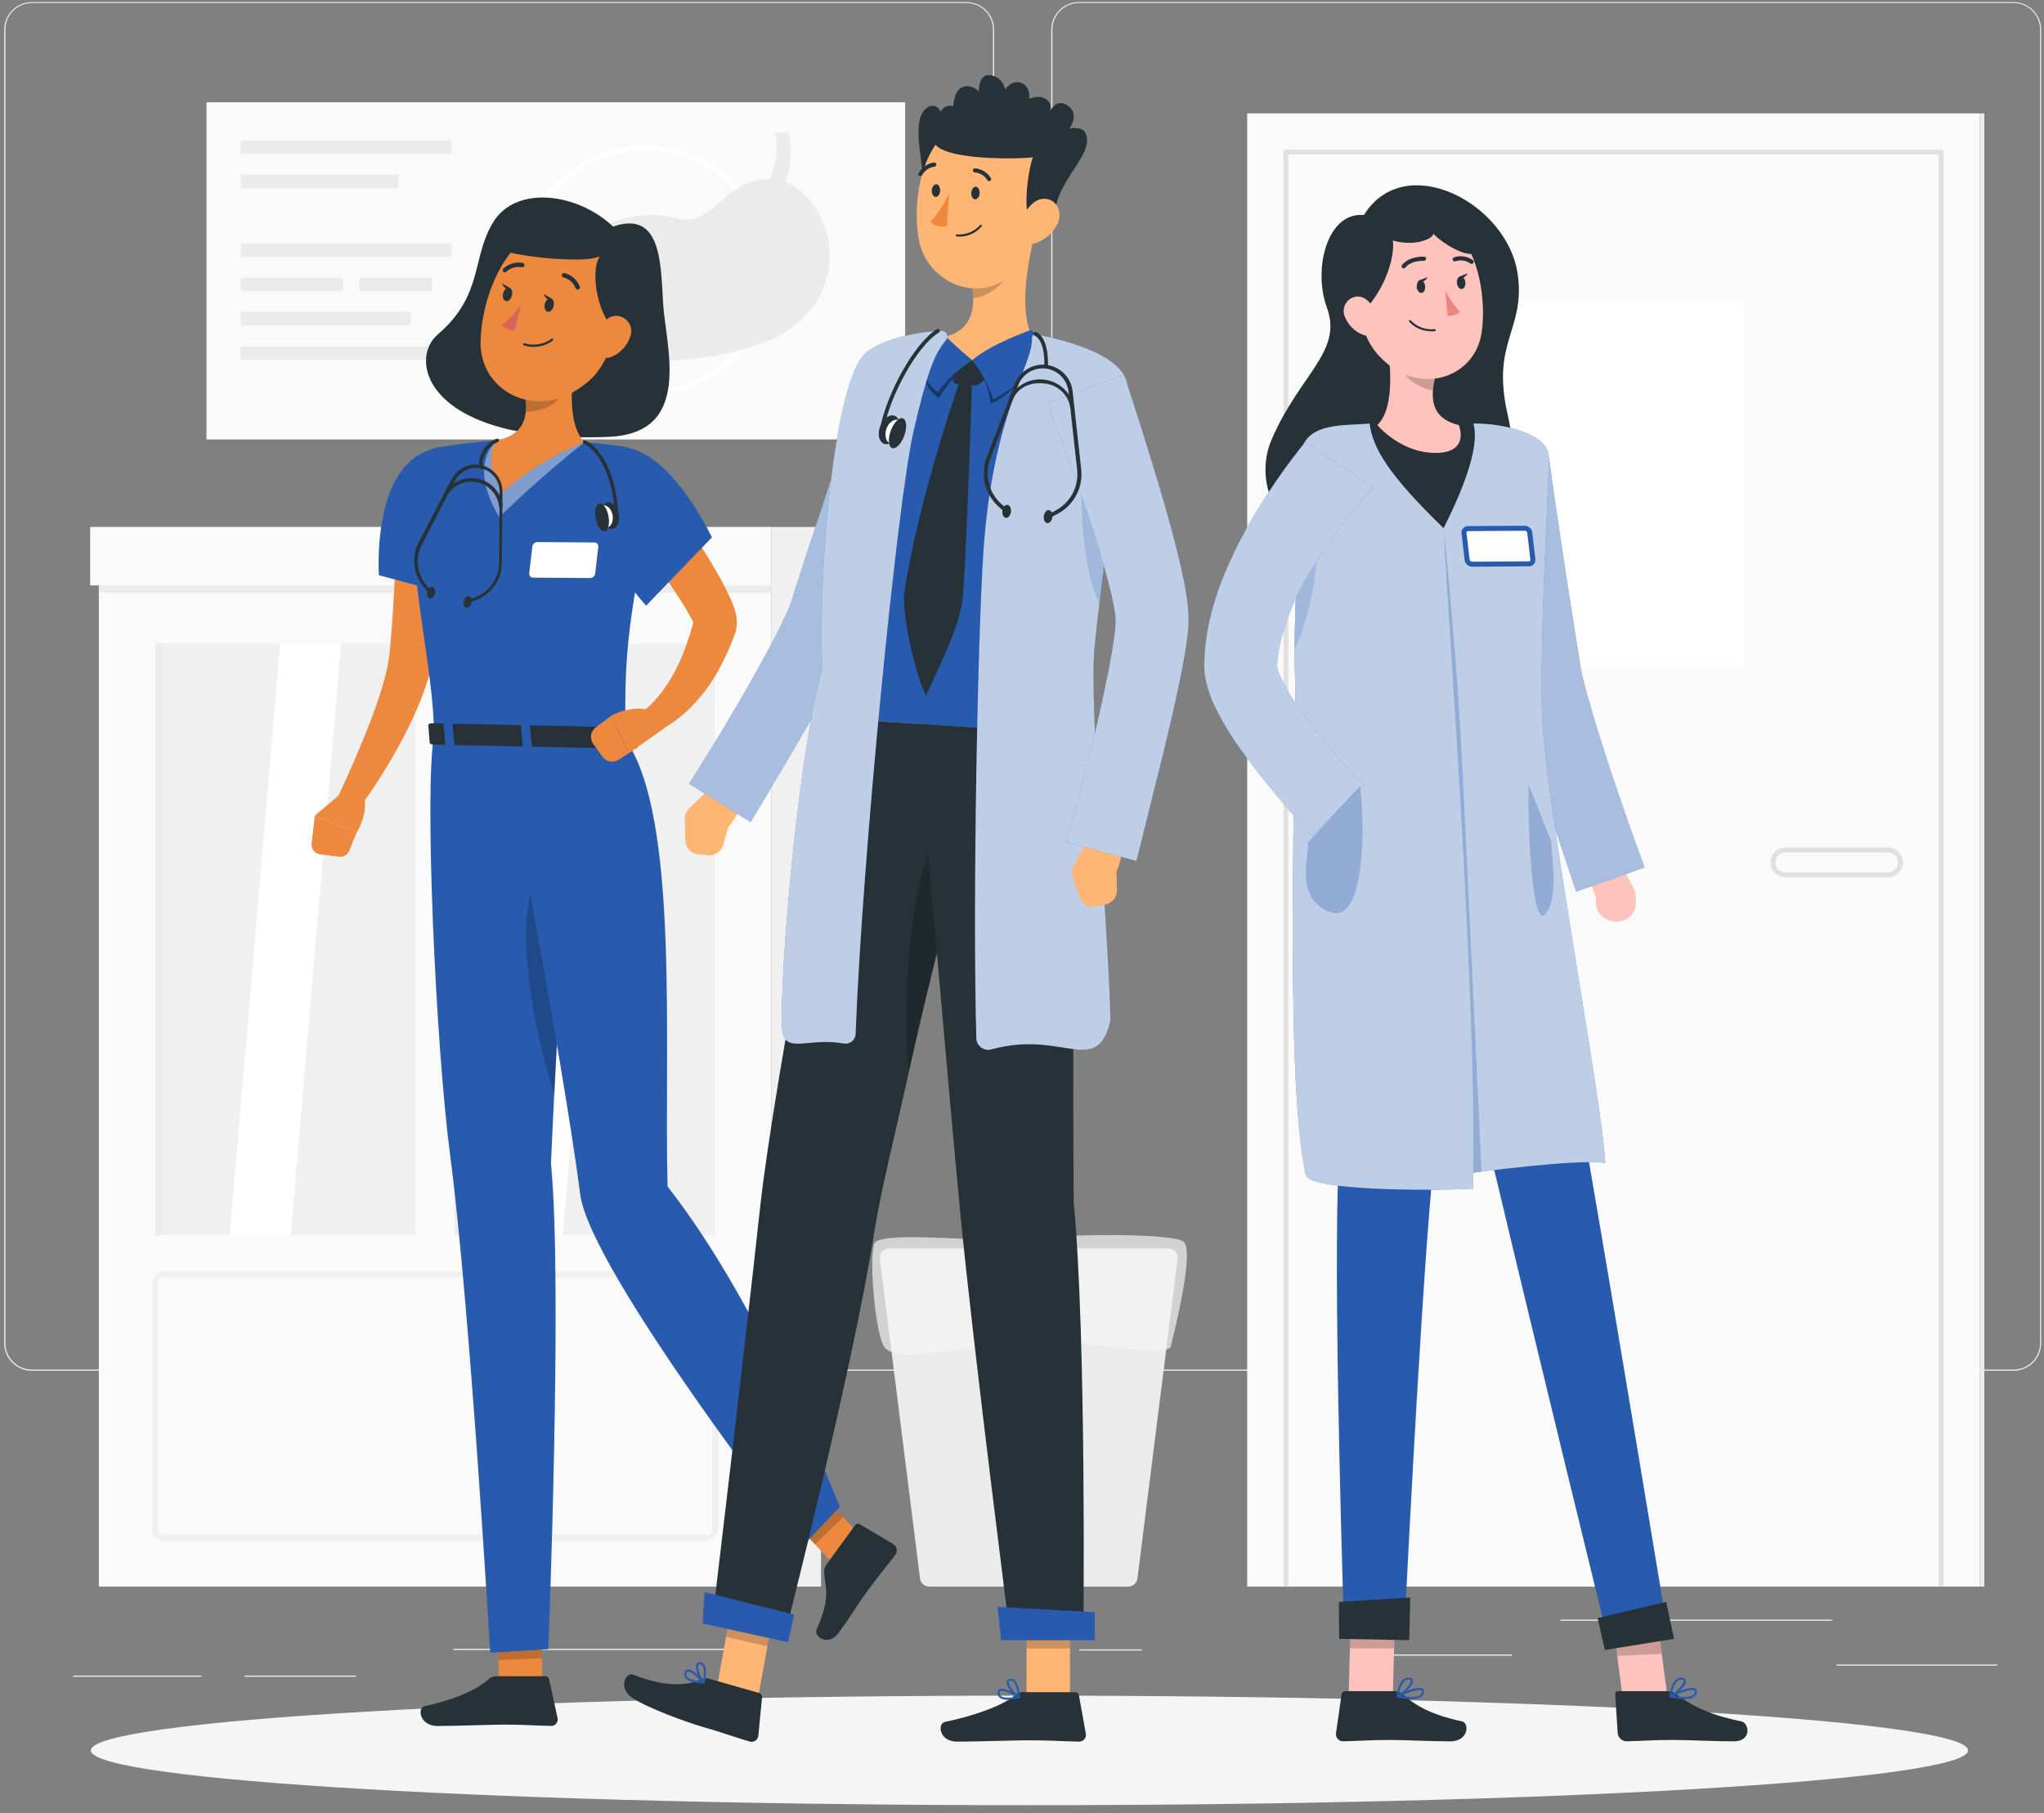 <svg width="204" height="181" viewBox="0 0 204 181" fill="none" xmlns="http://www.w3.org/2000/svg">
<rect x="0" y="0" width="204" height="181" fill="#808080" stroke="none"/>
<path d="M199.322 166.164H183.32V166.284H199.322V166.164Z" fill="#EBEBEB"/>
<path d="M113.96 164.652H107.732V164.773H113.96V164.652Z" fill="#EBEBEB"/>
<path d="M150.898 165.164H137.785V165.285H150.898V165.164Z" fill="#EBEBEB"/>
<path d="M182.838 161.681H155.729V161.801H182.838V161.681Z" fill="#EBEBEB"/>
<path d="M20.12 167.271H7.303V167.391H20.12V167.271Z" fill="#EBEBEB"/>
<path d="M35.532 167.271H24.42V167.391H35.532V167.271Z" fill="#EBEBEB"/>
<path d="M74.628 164.594H45.248V164.715H74.628V164.594Z" fill="#EBEBEB"/>
<path d="M96.462 136.842H3.172C2.441 136.841 1.741 136.55 1.224 136.032C0.708 135.515 0.418 134.814 0.418 134.083V2.944C0.424 2.217 0.717 1.522 1.233 1.01C1.748 0.498 2.445 0.21 3.172 0.209H96.462C97.194 0.209 97.895 0.5 98.413 1.017C98.93 1.534 99.221 2.236 99.221 2.968V134.083C99.221 134.815 98.93 135.517 98.413 136.034C97.895 136.551 97.194 136.842 96.462 136.842V136.842ZM3.172 0.306C2.473 0.307 1.803 0.585 1.31 1.08C0.816 1.575 0.539 2.245 0.539 2.944V134.083C0.539 134.782 0.816 135.452 1.31 135.947C1.803 136.441 2.473 136.72 3.172 136.721H96.462C97.161 136.72 97.832 136.442 98.326 135.947C98.82 135.453 99.099 134.782 99.1 134.083V2.944C99.099 2.244 98.82 1.574 98.326 1.08C97.832 0.585 97.161 0.307 96.462 0.306H3.172Z" fill="#EBEBEB"/>
<path d="M200.97 136.842H107.675C106.943 136.841 106.243 136.55 105.725 136.033C105.208 135.515 104.917 134.815 104.916 134.083V2.944C104.924 2.216 105.218 1.522 105.734 1.01C106.25 0.498 106.948 0.21 107.675 0.209H200.97C201.696 0.211 202.391 0.5 202.906 1.012C203.42 1.524 203.713 2.218 203.719 2.944V134.083C203.719 134.813 203.43 135.513 202.914 136.031C202.399 136.548 201.7 136.839 200.97 136.842V136.842ZM107.675 0.306C106.976 0.307 106.305 0.585 105.811 1.08C105.316 1.574 105.038 2.244 105.037 2.944V134.083C105.038 134.782 105.316 135.453 105.811 135.947C106.305 136.442 106.976 136.72 107.675 136.721H200.97C201.669 136.72 202.339 136.442 202.834 135.947C203.328 135.453 203.606 134.782 203.608 134.083V2.944C203.606 2.244 203.328 1.574 202.834 1.08C202.339 0.585 201.669 0.307 200.97 0.306H107.675Z" fill="#EBEBEB"/>
<path d="M197.598 11.322H124.475V158.391H197.598V11.322Z" fill="#FAFAFA"/>
<path d="M174.078 30.164H147.988V66.559H174.078V30.164Z" fill="white"/>
<path d="M197.593 158.39H198.047L198.047 11.321H197.593L197.593 158.39Z" fill="#EBEBEB"/>
<path d="M193.969 158.391H193.486V15.428H128.581V158.391H128.098V14.945H193.969V158.391Z" fill="#E0E0E0"/>
<path d="M188.35 87.576H178.267C178.066 87.587 177.864 87.558 177.674 87.488C177.484 87.419 177.311 87.312 177.164 87.173C177.017 87.035 176.9 86.868 176.82 86.682C176.74 86.497 176.699 86.297 176.699 86.095C176.699 85.893 176.74 85.693 176.82 85.508C176.9 85.323 177.017 85.155 177.164 85.017C177.311 84.878 177.484 84.771 177.674 84.702C177.864 84.632 178.066 84.603 178.267 84.614H188.35C188.552 84.603 188.754 84.632 188.943 84.702C189.133 84.771 189.307 84.878 189.453 85.017C189.6 85.155 189.717 85.323 189.797 85.508C189.877 85.693 189.918 85.893 189.918 86.095C189.918 86.297 189.877 86.497 189.797 86.682C189.717 86.868 189.6 87.035 189.453 87.173C189.307 87.312 189.133 87.419 188.943 87.488C188.754 87.558 188.552 87.587 188.35 87.576ZM178.267 85.097C178.13 85.088 177.993 85.107 177.864 85.152C177.734 85.198 177.616 85.27 177.515 85.364C177.415 85.457 177.335 85.57 177.28 85.696C177.226 85.822 177.198 85.958 177.198 86.095C177.198 86.232 177.226 86.368 177.28 86.494C177.335 86.62 177.415 86.733 177.515 86.826C177.616 86.92 177.734 86.992 177.864 87.038C177.993 87.084 178.13 87.102 178.267 87.093H188.35C188.487 87.102 188.625 87.084 188.754 87.038C188.883 86.992 189.002 86.92 189.102 86.826C189.202 86.733 189.282 86.62 189.337 86.494C189.392 86.368 189.42 86.232 189.42 86.095C189.42 85.958 189.392 85.822 189.337 85.696C189.282 85.57 189.202 85.457 189.102 85.364C189.002 85.27 188.883 85.198 188.754 85.152C188.625 85.107 188.487 85.088 188.35 85.097H178.267Z" fill="#E0E0E0"/>
<path d="M77.01 52.601H8.998V58.438H77.01V52.601Z" fill="#FAFAFA"/>
<path d="M77.005 58.437H9.867V158.389H77.005V58.437Z" fill="#FAFAFA"/>
<path d="M77.011 158.39H81.939L81.939 52.606H77.011L77.011 158.39Z" fill="#F0F0F0"/>
<path d="M41.475 64.235H15.506V123.299H41.475V64.235Z" fill="#F0F0F0"/>
<path d="M34.054 64.235H27.962L22.928 123.294H29.015L34.054 64.235Z" fill="white"/>
<path d="M70.526 153.848H16.351C16.047 153.847 15.755 153.725 15.539 153.51C15.324 153.295 15.202 153.003 15.201 152.698V128.058C15.202 127.754 15.324 127.462 15.539 127.246C15.755 127.031 16.047 126.909 16.351 126.908H70.526C70.831 126.909 71.122 127.031 71.338 127.246C71.553 127.462 71.675 127.754 71.676 128.058V152.698C71.675 153.003 71.553 153.295 71.338 153.51C71.122 153.725 70.831 153.847 70.526 153.848V153.848ZM16.351 127.488C16.207 127.489 16.069 127.547 15.966 127.649C15.864 127.751 15.806 127.89 15.805 128.034V152.674C15.806 152.819 15.864 152.957 15.966 153.059C16.069 153.161 16.207 153.219 16.351 153.22H70.526C70.67 153.219 70.808 153.161 70.911 153.059C71.013 152.957 71.071 152.819 71.072 152.674V128.034C71.071 127.89 71.013 127.751 70.911 127.649C70.808 127.547 70.67 127.489 70.526 127.488H16.351Z" fill="#F0F0F0"/>
<path d="M66.99 132.837C66.74 132.837 66.495 132.763 66.287 132.624C66.078 132.484 65.916 132.286 65.82 132.055C65.725 131.823 65.7 131.568 65.749 131.323C65.799 131.077 65.92 130.852 66.097 130.675C66.275 130.498 66.501 130.378 66.746 130.329C66.992 130.281 67.247 130.307 67.478 130.403C67.709 130.5 67.907 130.663 68.045 130.872C68.184 131.081 68.257 131.326 68.256 131.576C68.256 131.742 68.224 131.907 68.16 132.06C68.096 132.213 68.003 132.353 67.885 132.47C67.768 132.587 67.628 132.68 67.475 132.743C67.321 132.806 67.156 132.838 66.99 132.837V132.837ZM66.99 130.905C66.859 130.905 66.732 130.944 66.623 131.016C66.514 131.089 66.429 131.192 66.379 131.313C66.329 131.434 66.316 131.567 66.341 131.696C66.367 131.824 66.43 131.942 66.522 132.035C66.615 132.127 66.733 132.19 66.861 132.216C66.99 132.241 67.123 132.228 67.244 132.178C67.365 132.128 67.468 132.043 67.541 131.934C67.614 131.826 67.652 131.698 67.652 131.567C67.652 131.48 67.634 131.395 67.6 131.316C67.567 131.236 67.518 131.164 67.457 131.103C67.395 131.043 67.322 130.995 67.242 130.963C67.162 130.93 67.077 130.914 66.99 130.914V130.905Z" fill="#F0F0F0"/>
<path d="M16.177 64.235H15.506V123.299H16.177V64.235Z" fill="#EBEBEB"/>
<path d="M71.371 64.235H45.402V123.299H71.371V64.235Z" fill="#F0F0F0"/>
<path d="M57.432 64.235H54.925L49.891 123.294H52.398L57.432 64.235Z" fill="white"/>
<path d="M61.207 64.235H58.699L53.66 123.294H56.168L61.207 64.235Z" fill="white"/>
<path d="M46.074 64.235H45.402V123.299H46.074V64.235Z" fill="#EBEBEB"/>
<path d="M77.005 58.437H9.867V59.176H77.005V58.437Z" fill="#EBEBEB"/>
<path d="M90.34 10.21H20.607V43.871H90.34V10.21Z" fill="#FAFAFA"/>
<path d="M64.429 39.541C61.957 39.541 59.54 38.808 57.485 37.434C55.429 36.061 53.827 34.109 52.881 31.825C51.935 29.541 51.688 27.028 52.17 24.604C52.652 22.179 53.843 19.952 55.59 18.204C57.339 16.456 59.566 15.265 61.99 14.783C64.415 14.301 66.928 14.548 69.212 15.494C71.496 16.44 73.448 18.042 74.821 20.098C76.195 22.153 76.928 24.57 76.928 27.042C76.922 30.355 75.604 33.531 73.261 35.874C70.918 38.217 67.742 39.536 64.429 39.541ZM64.429 15.026C62.052 15.026 59.729 15.731 57.753 17.051C55.777 18.372 54.237 20.248 53.328 22.444C52.418 24.639 52.18 27.055 52.644 29.386C53.107 31.717 54.252 33.858 55.932 35.538C57.613 37.219 59.754 38.363 62.084 38.827C64.415 39.29 66.831 39.053 69.027 38.143C71.222 37.234 73.099 35.694 74.419 33.718C75.74 31.741 76.444 29.418 76.444 27.042C76.441 23.856 75.173 20.802 72.921 18.55C70.668 16.297 67.614 15.03 64.429 15.026V15.026Z" fill="white"/>
<path d="M78.386 18.167C78.975 16.591 79.079 14.875 78.686 13.239L77.382 13.195C77.672 14.783 77.475 16.422 76.816 17.896C72.067 17.858 71.226 22.868 67.434 21.762C66.08 21.419 64.668 21.367 63.293 21.612V21.612C62.721 21.699 62.156 21.827 61.602 21.993C56.577 23.303 50.441 26.433 49.35 31.134L50.514 31.357C50.514 31.357 51.273 27.868 56.312 25.38C55.833 26.01 55.477 26.725 55.263 27.487C52.166 38.879 73.169 36.874 78.739 32.898C85.552 28.062 82.648 19.848 78.386 18.167Z" fill="#EBEBEB"/>
<path d="M45.089 14.022H24.043V15.365H45.089V14.022Z" fill="#EBEBEB"/>
<path d="M39.774 17.448H24.043V18.791H39.774V17.448Z" fill="#EBEBEB"/>
<path d="M45.089 24.293H24.043V25.636H45.089V24.293Z" fill="#EBEBEB"/>
<path d="M34.218 27.719H24.043V29.062H34.218V27.719Z" fill="#EBEBEB"/>
<path d="M43.112 27.719H35.865V29.062H43.112V27.719Z" fill="#EBEBEB"/>
<path d="M40.982 31.145H24.043V32.488H40.982V31.145Z" fill="#EBEBEB"/>
<path d="M45.089 34.565H24.043V35.909H45.089V34.565Z" fill="#EBEBEB"/>
<path d="M112.603 158.39H92.741C92.517 158.389 92.3 158.307 92.131 158.159C91.962 158.01 91.853 157.806 91.823 157.583L87.813 125.671C87.798 125.541 87.81 125.409 87.849 125.284C87.888 125.159 87.953 125.044 88.039 124.946C88.126 124.848 88.232 124.769 88.352 124.715C88.471 124.661 88.6 124.633 88.731 124.632H116.614C116.744 124.633 116.874 124.661 116.993 124.715C117.112 124.769 117.219 124.848 117.306 124.946C117.392 125.044 117.457 125.159 117.496 125.284C117.535 125.409 117.547 125.541 117.531 125.671L113.521 157.583C113.493 157.806 113.384 158.011 113.215 158.16C113.046 158.308 112.829 158.39 112.603 158.39V158.39Z" fill="#EBEBEB"/>
<path opacity="0.7" d="M87.383 123.976C86.659 124.498 87.234 132.576 88.186 134.359C89.137 136.141 94.819 134.61 101.602 134.011C108.386 133.412 116.512 135.808 116.865 134.359C117.218 132.909 119.198 125.024 118.16 123.976C117.329 123.135 107.337 123.135 102.946 123.638C98.554 124.14 88.93 122.869 87.383 123.976Z" fill="#F5F5F5"/>
<path d="M102.743 180.209C154.479 180.209 196.42 177.76 196.42 174.74C196.42 171.719 154.479 169.271 102.743 169.271C51.007 169.271 9.066 171.719 9.066 174.74C9.066 177.76 51.007 180.209 102.743 180.209Z" fill="#F5F5F5"/>
<path d="M61.192 22.617C57.544 19.192 51.529 18.535 49.277 22.1C47.026 25.666 48.311 29.434 43.692 33.386C40.552 36.087 42.881 44.364 60.795 43.605C69.275 43.248 66.405 34.425 66.178 30.256C65.951 26.086 65.936 20.984 61.192 22.617Z" fill="#263238"/>
<path d="M54.134 168.063L49.795 168.232L49.713 163.536L54.051 163.367L54.134 168.063Z" fill="#ED893E"/>
<path d="M49.524 167.333H54.428C54.515 167.332 54.599 167.361 54.667 167.415C54.734 167.468 54.782 167.544 54.8 167.628L55.651 171.517C55.67 171.612 55.668 171.71 55.645 171.804C55.621 171.898 55.577 171.985 55.516 172.06C55.454 172.135 55.376 172.194 55.289 172.235C55.201 172.276 55.105 172.296 55.008 172.295C53.293 172.266 52.462 172.165 50.302 172.165C48.974 172.165 45.529 172.305 43.693 172.305C41.857 172.305 41.625 170.488 42.374 170.324C45.756 169.585 47.722 168.57 48.804 167.599C49.003 167.424 49.26 167.329 49.524 167.333V167.333Z" fill="#263238"/>
<path opacity="0.2" d="M49.713 163.542L49.752 165.725L54.09 165.537L54.051 163.373L49.713 163.542Z" fill="black"/>
<path d="M43.316 73.478C42.349 78.686 43.461 104.143 44.934 115.386C46.896 130.315 48.925 164.981 48.925 164.981L54.723 164.633C54.723 164.633 56.172 128.126 54.988 116.14C55.66 100.713 57.322 73.768 57.322 73.768L43.316 73.478Z" fill="#285BAD"/>
<path opacity="0.2" d="M56.36 90.558C56.563 86.649 53.795 83.175 52.679 90.558C51.973 95.249 53.432 103.472 55.346 109.279C55.64 103.235 56.017 96.505 56.36 90.558Z" fill="black"/>
<path d="M86.01 153.456L83.189 156.152L79.367 152.055L82.184 149.364L86.01 153.456Z" fill="#ED893E"/>
<path d="M82.45 156.225L85.349 152.254C85.396 152.185 85.468 152.136 85.55 152.118C85.631 152.101 85.717 152.114 85.789 152.157L89.171 154.148C89.254 154.203 89.325 154.275 89.38 154.358C89.435 154.441 89.473 154.535 89.491 154.633C89.509 154.732 89.507 154.833 89.485 154.93C89.463 155.028 89.422 155.12 89.364 155.201C88.335 156.568 87.77 157.172 86.499 158.921C85.716 159.994 84.813 161.472 83.735 162.96C82.658 164.448 81.184 163.381 81.503 162.661C82.953 159.429 82.339 158.53 82.262 156.989C82.237 156.72 82.303 156.451 82.45 156.225V156.225Z" fill="#263238"/>
<path opacity="0.2" d="M79.367 152.06L81.338 154.167L84.136 151.451L82.189 149.364L79.367 152.06Z" fill="black"/>
<path d="M50.041 73.618C50.041 73.618 56.283 106.472 57.907 119.227C58.873 126.846 80.18 154.26 80.18 154.26L83.818 150.428C83.818 150.428 76.02 130.359 66.627 118.454C66.255 104.501 67.84 81.532 62.448 73.874L50.041 73.618Z" fill="#285BAD"/>
<path d="M44.563 48.426C44.563 51.248 44.433 54.017 44.225 56.814C44.017 59.611 43.742 62.394 43.292 65.196L43.21 65.723L43.099 66.317C43.015 66.707 42.924 67.089 42.824 67.462C42.611 68.202 42.341 68.912 42.099 69.598C41.57 70.943 40.971 72.259 40.302 73.54C38.985 76.046 37.485 78.45 35.813 80.734C35.637 80.971 35.379 81.134 35.09 81.193C34.8 81.251 34.499 81.201 34.245 81.051C33.99 80.901 33.8 80.663 33.711 80.382C33.621 80.1 33.639 79.796 33.76 79.526V79.498C34.895 77.043 35.997 74.526 36.958 72.033C37.441 70.786 37.871 69.525 38.239 68.289C38.413 67.67 38.567 67.056 38.688 66.457C38.751 66.158 38.794 65.863 38.838 65.573L38.886 65.143L38.934 64.66C39.181 61.983 39.326 59.268 39.461 56.548C39.596 53.828 39.659 51.084 39.736 48.388V48.364C39.747 47.723 40.011 47.113 40.471 46.667C40.932 46.221 41.55 45.976 42.191 45.987C42.831 45.997 43.442 46.261 43.888 46.721C44.333 47.182 44.578 47.8 44.568 48.441L44.563 48.426Z" fill="#ED893E"/>
<path d="M42.987 44.895C37.054 46.63 37.817 57.423 37.817 57.423L46.253 59.694C46.253 59.694 47.654 51.79 47.528 48.954C47.403 46.006 46.258 43.943 42.987 44.895Z" fill="#285BAD"/>
<path d="M34.387 78.904L31.416 81.431L35.581 83.132C35.581 83.132 36.871 81.165 36.272 79.3L34.387 78.904Z" fill="#ED893E"/>
<path d="M31.942 85.286L33.841 85.522C34.052 85.549 34.266 85.505 34.449 85.397C34.633 85.29 34.776 85.125 34.856 84.928L35.581 83.131L31.416 81.43L31.102 84.218C31.073 84.471 31.145 84.725 31.303 84.924C31.46 85.124 31.69 85.254 31.942 85.286Z" fill="#ED893E"/>
<path d="M41.069 47.702C40.803 58.524 43.291 66.423 43.32 73.477L62.448 73.874C62.308 66.81 62.366 62.201 65.405 49.542C65.537 48.991 65.552 48.418 65.451 47.86C65.349 47.303 65.132 46.772 64.814 46.303C64.496 45.834 64.083 45.436 63.602 45.135C63.122 44.835 62.584 44.637 62.023 44.556C60.878 44.387 59.607 44.228 58.317 44.141C55.426 43.873 52.52 43.812 49.62 43.957C47.581 44.102 45.388 44.402 43.823 44.639C43.079 44.749 42.397 45.115 41.895 45.675C41.392 46.234 41.1 46.95 41.069 47.702V47.702Z" fill="#285BAD"/>
<path d="M58.897 57.704L53.225 57.665C53.168 57.668 53.112 57.658 53.06 57.637C53.007 57.615 52.96 57.583 52.922 57.541C52.883 57.5 52.854 57.451 52.836 57.397C52.818 57.344 52.812 57.287 52.819 57.23L53.133 54.544C53.153 54.424 53.215 54.316 53.308 54.237C53.401 54.158 53.519 54.115 53.64 54.114L59.307 54.153C59.364 54.15 59.42 54.159 59.472 54.18C59.525 54.2 59.572 54.233 59.61 54.273C59.649 54.315 59.678 54.363 59.696 54.417C59.714 54.47 59.72 54.527 59.713 54.583L59.399 57.274C59.38 57.394 59.319 57.502 59.227 57.581C59.135 57.66 59.018 57.703 58.897 57.704V57.704Z" fill="white"/>
<path opacity="0.4" d="M49.65 43.962C49.65 43.962 46.529 46.146 49.829 51.625C52.538 48.99 55.378 46.492 58.337 44.141L49.65 43.962Z" fill="white"/>
<path d="M57.68 34.344C57.076 37.127 56.419 42.238 58.337 44.142C55.321 45.33 52.54 47.044 50.124 49.205C48.003 45.311 49.641 43.958 49.641 43.958C52.771 43.282 52.742 40.968 52.245 38.784L57.68 34.344Z" fill="#ED893E"/>
<path opacity="0.2" d="M57.09 34.826C57.015 36.489 56.585 38.117 55.829 39.6C55.303 40.619 53.897 41.049 52.481 41.131C52.528 40.342 52.451 39.549 52.254 38.783L57.09 34.826Z" fill="black"/>
<path d="M62.207 30.937C60.757 35.392 60.274 37.305 57.375 39.044C53.051 41.658 47.896 38.928 47.964 34.14C48.031 29.831 50.379 23.274 55.245 22.603C56.322 22.447 57.421 22.569 58.438 22.959C59.455 23.348 60.355 23.991 61.053 24.826C61.751 25.661 62.223 26.662 62.425 27.731C62.627 28.801 62.552 29.905 62.207 30.937V30.937Z" fill="#ED893E"/>
<path d="M50.393 25.086C52.808 25.767 58.693 26.274 59.872 25.569C58.766 27.27 59.819 31.918 61.529 33.043C63.834 31.193 64.346 26.719 62.215 24.501C60.084 22.284 53.349 19.631 50.393 25.086Z" fill="#263238"/>
<path d="M62.883 33.663C62.73 34.087 62.494 34.477 62.189 34.809C61.883 35.141 61.515 35.408 61.105 35.595C60.013 36.078 59.288 35.151 59.443 34.025C59.583 33.015 60.322 31.542 61.491 31.523C61.743 31.526 61.991 31.591 62.212 31.713C62.433 31.835 62.62 32.01 62.758 32.221C62.896 32.433 62.979 32.675 63.001 32.926C63.022 33.178 62.982 33.431 62.883 33.663V33.663Z" fill="#ED893E"/>
<path d="M62.758 72.757L63.589 74.492C63.652 74.622 63.492 74.757 63.27 74.753L43.205 74.332C43.036 74.332 42.896 74.24 42.886 74.129L42.746 72.414C42.746 72.298 42.891 72.202 43.08 72.202L62.453 72.608C62.513 72.604 62.572 72.616 62.626 72.642C62.679 72.668 62.724 72.708 62.758 72.757Z" fill="#263238"/>
<path d="M60.115 74.87H60.632C60.734 74.87 60.816 74.817 60.811 74.754L60.613 72.522C60.613 72.459 60.516 72.401 60.415 72.401H59.893C59.791 72.401 59.714 72.45 59.719 72.517L59.912 74.745C59.922 74.817 60.009 74.87 60.115 74.87Z" fill="#285BAD"/>
<path d="M44.66 74.55H45.181C45.283 74.55 45.365 74.502 45.36 74.434L45.162 72.202C45.162 72.139 45.066 72.086 44.964 72.081H44.442C44.341 72.081 44.259 72.129 44.268 72.197L44.462 74.424C44.471 74.492 44.558 74.545 44.66 74.55Z" fill="#285BAD"/>
<path d="M52.384 74.711H52.906C53.007 74.711 53.089 74.662 53.084 74.595L52.886 72.367C52.886 72.3 52.79 72.247 52.688 72.247H52.166C52.065 72.247 51.988 72.3 51.992 72.362L52.186 74.595C52.195 74.653 52.282 74.711 52.384 74.711Z" fill="#285BAD"/>
<path d="M55.254 30.564C55.157 30.931 54.886 31.183 54.645 31.12C54.403 31.057 54.287 30.709 54.379 30.342C54.471 29.975 54.746 29.724 54.988 29.787C55.229 29.849 55.345 30.197 55.254 30.564Z" fill="#263238"/>
<path d="M51.089 29.501C50.997 29.873 50.726 30.12 50.485 30.057C50.243 29.994 50.122 29.651 50.219 29.279C50.316 28.907 50.581 28.665 50.823 28.723C51.064 28.781 51.185 29.134 51.089 29.501Z" fill="#263238"/>
<path d="M50.925 28.772L50.103 28.289C50.103 28.289 50.384 29.101 50.925 28.772Z" fill="#263238"/>
<path d="M52.012 30.415C51.471 31.172 50.829 31.851 50.103 32.434C50.257 32.615 50.447 32.761 50.663 32.861C50.878 32.962 51.113 33.014 51.35 33.014L52.012 30.415Z" fill="#DC6357"/>
<path d="M52.243 34.46C52.226 34.445 52.214 34.426 52.207 34.405C52.2 34.384 52.199 34.361 52.205 34.339C52.209 34.325 52.216 34.312 52.226 34.301C52.235 34.29 52.247 34.281 52.26 34.274C52.273 34.267 52.287 34.263 52.302 34.262C52.316 34.261 52.331 34.262 52.345 34.267C52.796 34.408 53.274 34.442 53.741 34.364C54.208 34.287 54.649 34.102 55.031 33.822C55.053 33.803 55.083 33.794 55.112 33.796C55.142 33.798 55.169 33.812 55.188 33.834C55.207 33.857 55.217 33.886 55.215 33.915C55.212 33.945 55.199 33.972 55.176 33.991C54.768 34.3 54.291 34.505 53.786 34.589C53.281 34.673 52.764 34.634 52.277 34.474L52.243 34.46Z" fill="#263238"/>
<path d="M57.526 28.869C57.496 28.843 57.472 28.812 57.453 28.777C57.353 28.515 57.193 28.281 56.984 28.094C56.776 27.906 56.526 27.771 56.255 27.7C56.197 27.69 56.145 27.657 56.111 27.608C56.077 27.56 56.063 27.5 56.074 27.441C56.084 27.383 56.117 27.331 56.165 27.297C56.214 27.263 56.274 27.25 56.332 27.26C56.677 27.346 56.996 27.512 57.263 27.745C57.531 27.979 57.738 28.273 57.869 28.603C57.886 28.649 57.888 28.698 57.874 28.745C57.861 28.792 57.833 28.833 57.795 28.863C57.757 28.892 57.71 28.909 57.661 28.91C57.613 28.911 57.565 28.897 57.526 28.869V28.869Z" fill="#263238"/>
<path d="M50.268 27.155L50.239 27.126C50.197 27.084 50.174 27.027 50.174 26.969C50.174 26.91 50.197 26.853 50.239 26.812C50.494 26.572 50.802 26.396 51.138 26.298C51.473 26.2 51.828 26.182 52.171 26.246C52.2 26.254 52.227 26.267 52.251 26.284C52.274 26.302 52.294 26.325 52.309 26.35C52.324 26.376 52.334 26.404 52.337 26.434C52.341 26.463 52.339 26.493 52.331 26.522C52.316 26.579 52.279 26.628 52.228 26.657C52.178 26.687 52.117 26.696 52.06 26.681C51.785 26.629 51.501 26.644 51.232 26.724C50.963 26.803 50.717 26.946 50.514 27.14C50.479 27.167 50.437 27.182 50.393 27.185C50.349 27.187 50.306 27.177 50.268 27.155Z" fill="#263238"/>
<path d="M65.401 47.973C66.807 49.833 68.121 51.708 69.397 53.655C70.03 54.621 70.658 55.587 71.252 56.631C71.892 57.687 72.466 58.781 72.972 59.907C73.125 60.258 73.257 60.618 73.368 60.984C73.449 61.267 73.504 61.556 73.532 61.849C73.54 61.967 73.54 62.084 73.532 62.202V62.419C73.524 62.515 73.509 62.61 73.489 62.704L73.455 62.854V62.922V62.975L73.416 63.081C73.189 63.661 73.011 64.245 72.74 64.806C72.25 65.954 71.662 67.059 70.981 68.106C70.281 69.163 69.46 70.136 68.537 71.005C68.066 71.446 67.56 71.848 67.025 72.208C66.749 72.386 66.469 72.56 66.179 72.72L65.72 72.942C65.546 73.019 65.421 73.073 65.169 73.164L64.251 70.961C64.317 70.897 64.386 70.837 64.459 70.782L64.725 70.55C64.903 70.391 65.077 70.217 65.246 70.038C65.591 69.669 65.913 69.28 66.213 68.874C66.803 68.044 67.317 67.163 67.749 66.241C67.952 65.758 68.174 65.303 68.344 64.791C68.513 64.279 68.701 63.825 68.856 63.342C69.01 62.859 69.131 62.327 69.281 61.825V61.733V61.685V61.728V61.825C69.281 61.883 69.257 61.97 69.252 62.004C69.249 62.041 69.249 62.078 69.252 62.115V62.255C69.252 62.366 69.252 62.332 69.252 62.284C69.252 62.236 69.117 61.975 69.015 61.772C68.575 60.946 67.986 59.994 67.382 59.085C66.778 58.177 66.15 57.245 65.507 56.331C64.227 54.5 62.908 52.65 61.613 50.833L65.401 47.973Z" fill="#ED893E"/>
<path d="M66.448 72.594L62.722 75.227L61.051 71.42C61.051 71.42 63.312 70.207 65.095 71.019L66.448 72.594Z" fill="#ED893E"/>
<path d="M60.129 75.541L59.196 74.242C59.019 73.991 58.947 73.681 58.995 73.378C59.043 73.075 59.207 72.802 59.452 72.618L61.052 71.42L62.723 75.227L61.699 75.86C61.446 76.016 61.142 76.069 60.851 76.01C60.56 75.951 60.301 75.783 60.129 75.541V75.541Z" fill="#ED893E"/>
<path d="M57.946 46.824C56.68 51.853 64.487 60.463 64.487 60.463L71.053 53.646C71.053 53.646 68.053 47.239 64.135 45.229C61.4 43.828 58.506 44.606 57.946 46.824Z" fill="#285BAD"/>
<path d="M55.091 29.836L54.27 29.352C54.27 29.352 54.545 30.164 55.091 29.836Z" fill="#263238"/>
<path d="M46.698 60.259C46.663 60.259 46.629 60.248 46.599 60.229C46.57 60.209 46.547 60.181 46.534 60.148C46.518 60.105 46.52 60.058 46.539 60.016C46.558 59.975 46.593 59.942 46.636 59.926L47.389 59.636C48.095 59.375 48.705 58.905 49.136 58.289C49.568 57.672 49.801 56.939 49.805 56.186L49.858 49.123C49.873 48.585 49.703 48.058 49.377 47.631C49.05 47.203 48.587 46.901 48.064 46.774C47.541 46.647 46.991 46.704 46.505 46.934C46.019 47.165 45.627 47.556 45.394 48.041L42.128 54.321C41.777 54.984 41.635 55.738 41.721 56.484C41.808 57.229 42.118 57.93 42.611 58.496L43.142 59.1C43.16 59.116 43.175 59.136 43.184 59.159C43.194 59.181 43.198 59.206 43.198 59.23C43.198 59.254 43.192 59.278 43.182 59.301C43.172 59.323 43.157 59.342 43.138 59.358C43.12 59.374 43.098 59.386 43.075 59.394C43.052 59.401 43.027 59.403 43.003 59.4C42.979 59.397 42.955 59.389 42.934 59.376C42.913 59.364 42.895 59.347 42.882 59.327L42.35 58.67C41.806 58.055 41.462 57.289 41.364 56.475C41.267 55.66 41.42 54.834 41.804 54.109L45.07 47.828C45.349 47.292 45.801 46.865 46.352 46.617C46.903 46.369 47.521 46.314 48.108 46.46C48.694 46.606 49.215 46.945 49.584 47.423C49.955 47.901 50.153 48.489 50.148 49.094L50.095 56.157C50.091 56.977 49.839 57.776 49.371 58.448C48.903 59.121 48.243 59.636 47.476 59.926L46.722 60.211L46.698 60.259Z" fill="#263238"/>
<path d="M49.979 50.697C49.934 50.696 49.891 50.678 49.859 50.647C49.827 50.615 49.807 50.573 49.805 50.528C49.736 49.97 49.5 49.446 49.128 49.024C48.755 48.603 48.264 48.304 47.718 48.167C47.173 48.031 46.599 48.063 46.071 48.259C45.544 48.456 45.089 48.807 44.766 49.267C44.755 49.287 44.74 49.305 44.722 49.319C44.704 49.333 44.683 49.344 44.661 49.35C44.639 49.356 44.616 49.358 44.594 49.355C44.571 49.353 44.549 49.346 44.529 49.335C44.509 49.324 44.491 49.309 44.477 49.291C44.463 49.273 44.452 49.252 44.446 49.23C44.44 49.208 44.438 49.185 44.441 49.163C44.443 49.14 44.45 49.118 44.461 49.098C44.821 48.567 45.335 48.159 45.934 47.929C46.533 47.699 47.188 47.659 47.811 47.814C48.433 47.969 48.993 48.312 49.415 48.795C49.836 49.279 50.099 49.881 50.167 50.519C50.167 50.564 50.15 50.608 50.118 50.642C50.087 50.675 50.044 50.695 49.998 50.697H49.979Z" fill="#263238"/>
<path d="M48.093 46.837C48.065 46.837 48.037 46.829 48.011 46.816C47.986 46.802 47.965 46.783 47.948 46.76C47.86 46.564 47.815 46.351 47.815 46.136C47.815 45.922 47.86 45.709 47.948 45.513C48.074 45.123 48.285 44.767 48.567 44.47C48.849 44.173 49.194 43.943 49.577 43.798C49.598 43.79 49.62 43.786 49.643 43.787C49.666 43.788 49.688 43.793 49.709 43.803C49.729 43.813 49.747 43.827 49.762 43.845C49.777 43.862 49.788 43.882 49.794 43.904C49.808 43.947 49.805 43.994 49.785 44.035C49.765 44.075 49.73 44.106 49.688 44.122C49.36 44.256 49.065 44.46 48.824 44.719C48.583 44.979 48.401 45.288 48.291 45.624C48.219 45.774 48.178 45.936 48.169 46.102C48.159 46.268 48.183 46.434 48.238 46.59C48.251 46.61 48.259 46.631 48.263 46.654C48.267 46.677 48.267 46.7 48.262 46.722C48.257 46.745 48.248 46.766 48.235 46.785C48.221 46.804 48.205 46.82 48.185 46.832C48.155 46.841 48.124 46.843 48.093 46.837Z" fill="#263238"/>
<path d="M46.303 59.993C46.22 60.307 46.303 60.606 46.534 60.66C46.766 60.713 46.979 60.495 47.056 60.176C47.133 59.858 47.027 59.558 46.819 59.51C46.612 59.462 46.38 59.674 46.303 59.993Z" fill="#263238"/>
<path d="M60.014 51.65C60.168 52.379 60.69 52.882 61.168 52.78C61.647 52.679 61.908 51.998 61.748 51.273C61.589 50.548 61.072 50.036 60.593 50.142C60.115 50.249 59.854 50.94 60.014 51.65Z" fill="#263238"/>
<path d="M61.525 51.423C61.503 51.423 61.481 51.42 61.46 51.412C61.44 51.404 61.42 51.392 61.404 51.377C61.388 51.361 61.375 51.343 61.366 51.323C61.357 51.303 61.352 51.281 61.351 51.259C61.25 48.587 60.235 45.268 58.259 44.287C58.218 44.266 58.188 44.23 58.173 44.187C58.158 44.143 58.162 44.096 58.182 44.055C58.192 44.034 58.206 44.016 58.223 44.001C58.24 43.985 58.26 43.974 58.281 43.967C58.303 43.959 58.326 43.957 58.349 43.959C58.371 43.961 58.394 43.967 58.414 43.978C60.53 45.026 61.588 48.384 61.694 51.225C61.696 51.248 61.694 51.27 61.686 51.292C61.679 51.314 61.667 51.334 61.652 51.35C61.636 51.367 61.617 51.381 61.596 51.39C61.576 51.399 61.553 51.404 61.53 51.404L61.525 51.423Z" fill="#263238"/>
<path d="M59.497 51.712C59.599 52.335 60.048 52.78 60.502 52.707C60.956 52.635 61.246 52.07 61.145 51.442C61.043 50.813 60.589 50.374 60.135 50.446C59.681 50.519 59.396 51.084 59.497 51.712Z" fill="white"/>
<path d="M59.458 51.766C59.603 52.539 60.008 53.109 60.361 53.041C60.714 52.974 60.873 52.297 60.728 51.524C60.584 50.751 60.178 50.181 59.825 50.249C59.472 50.316 59.308 50.993 59.458 51.766Z" fill="#263238"/>
<path d="M42.648 59.081C42.571 59.4 42.677 59.699 42.885 59.748C43.093 59.796 43.325 59.588 43.407 59.264C43.489 58.941 43.378 58.651 43.17 58.598C42.962 58.545 42.73 58.767 42.648 59.081Z" fill="#263238"/>
<path d="M95.574 19.738C92.516 20.284 92.129 20.003 92.091 17.805C92.052 15.607 90.941 11.94 92.487 10.79C92.593 10.689 92.723 10.618 92.865 10.584C93.008 10.55 93.156 10.553 93.297 10.594C93.437 10.635 93.564 10.712 93.665 10.818C93.766 10.924 93.838 11.054 93.873 11.196C93.968 10.955 94.151 10.759 94.386 10.65C94.621 10.541 94.889 10.527 95.134 10.611C95.197 10.157 95.269 8.993 96.101 8.679C96.932 8.365 97.695 9.118 97.695 9.118C97.695 9.118 97.632 7.326 98.84 7.5C99.201 7.557 99.535 7.722 99.801 7.973C100.066 8.224 100.25 8.549 100.328 8.906C100.328 8.906 101.024 7.891 101.966 8.292C102.908 8.693 102.71 9.872 102.71 9.872C102.71 9.872 103.71 9.389 104.454 9.935C105.198 10.481 104.657 11.355 104.657 11.355C104.657 11.355 105.333 9.616 106.623 10.577C107.783 11.447 106.73 12.809 106.73 12.809C106.73 12.809 108.005 12.602 108.314 13.244C109.358 15.433 105.382 17.878 105.251 21.574C99.144 23.883 95.574 19.738 95.574 19.738Z" fill="#263238"/>
<path d="M73.532 78.478L71.493 78.102L68.797 80.677C68.651 80.816 68.535 80.985 68.458 81.173C68.38 81.36 68.343 81.561 68.348 81.764L68.387 83.87C68.391 84.231 68.53 84.576 68.776 84.84C69.022 85.103 69.356 85.266 69.715 85.296L70.653 85.378C70.994 85.41 71.335 85.32 71.616 85.125C71.897 84.93 72.1 84.641 72.189 84.31L72.672 82.59C72.672 82.59 75.334 79.445 73.532 78.478Z" fill="#FFB573"/>
<path d="M94.124 39.952C92.757 43.493 91.394 47.049 90.08 50.615C88.766 54.18 87.461 57.76 86.239 61.282L86.022 61.935L85.872 62.36C85.814 62.519 85.756 62.684 85.703 62.809C85.476 63.384 85.249 63.858 85.022 64.336C84.567 65.302 84.108 66.167 83.644 67.041C82.712 68.781 81.751 70.457 80.779 72.129C78.847 75.477 76.914 78.748 74.914 82.067L68.764 78.241C70.793 75.086 72.75 71.829 74.624 68.578C75.547 66.945 76.455 65.307 77.301 63.684C77.721 62.872 78.127 62.06 78.484 61.268C78.654 60.886 78.823 60.495 78.934 60.176C78.972 60.084 78.987 60.021 79.011 59.959L79.088 59.707L79.311 59.002C80.475 55.291 81.697 51.706 82.876 48.068L86.413 37.193L94.124 39.952Z" fill="#285BAD"/>
<path opacity="0.6" d="M94.124 39.952C92.757 43.493 91.394 47.049 90.08 50.615C88.766 54.18 87.461 57.76 86.239 61.282L86.022 61.935L85.872 62.36C85.814 62.519 85.756 62.684 85.703 62.809C85.476 63.384 85.249 63.858 85.022 64.336C84.567 65.302 84.108 66.167 83.644 67.041C82.712 68.781 81.751 70.457 80.779 72.129C78.847 75.477 76.914 78.748 74.914 82.067L68.764 78.241C70.793 75.086 72.75 71.829 74.624 68.578C75.547 66.945 76.455 65.307 77.301 63.684C77.721 62.872 78.127 62.06 78.484 61.268C78.654 60.886 78.823 60.495 78.934 60.176C78.972 60.084 78.987 60.021 79.011 59.959L79.088 59.707L79.311 59.002C80.475 55.291 81.697 51.706 82.876 48.068L86.413 37.193L94.124 39.952Z" fill="white"/>
<path d="M75.697 169.266L71.363 169.479L73.412 158.192L77.533 159.139L75.697 169.266Z" fill="#FFB573"/>
<path d="M106.787 169.43H102.453L102.468 159.396H106.797L106.787 169.43Z" fill="#FFB573"/>
<path d="M102.041 168.928H107.322C107.407 168.927 107.489 168.956 107.555 169.01C107.62 169.064 107.664 169.139 107.679 169.223L108.375 173.088C108.391 173.184 108.385 173.282 108.359 173.375C108.333 173.468 108.286 173.555 108.223 173.628C108.16 173.702 108.082 173.761 107.994 173.801C107.906 173.841 107.81 173.862 107.713 173.861C106.013 173.832 104.776 173.731 102.635 173.731C101.321 173.731 97.321 173.866 95.523 173.866C93.726 173.866 93.543 172.069 94.291 171.904C97.674 171.175 100.22 170.17 101.326 169.208C101.522 169.031 101.777 168.931 102.041 168.928V168.928Z" fill="#263238"/>
<path opacity="0.2" d="M73.412 158.197L72.465 163.415L76.586 164.362L77.533 159.144L73.412 158.197Z" fill="black"/>
<path opacity="0.2" d="M106.797 159.396H102.463V164.565H106.797V159.396Z" fill="black"/>
<path d="M110.285 39.826C106.903 55.041 107.801 70.057 107.439 73.308L84.311 71.781C81.895 53.422 84.591 41.711 86.123 36.908C86.372 36.115 86.843 35.411 87.48 34.877C88.117 34.344 88.893 34.004 89.717 33.898C93.156 33.521 96.62 33.413 100.076 33.575C102.416 33.715 104.738 34.067 107.014 34.628C108.136 34.885 109.111 35.576 109.724 36.551C110.337 37.525 110.539 38.703 110.285 39.826V39.826Z" fill="#285BAD"/>
<path d="M103.314 23.265C102.55 26.13 101.647 31.203 103.101 33.769C103.328 34.17 102.893 34.513 102.874 34.977C102.821 36.397 100.898 36.822 97.458 36.842C94.018 36.861 92.544 35.426 93.482 34.073C93.625 33.867 93.844 33.725 94.091 33.677C97.313 32.957 97.376 30.43 96.936 28.019L103.314 23.265Z" fill="#FFB573"/>
<path opacity="0.4" d="M97.211 36.054C98.115 37.31 98.688 38.774 98.878 40.31C102.313 38.697 103.951 34.778 103.951 34.778L102.917 33.672C102.917 33.672 99.1 34.392 97.211 36.054Z" fill="black"/>
<path opacity="0.4" d="M96.873 36.068C95.608 37.097 94.54 38.348 93.722 39.759C91.321 38.271 92.114 34.029 92.114 34.029L94.07 33.642C94.07 33.642 94.945 34.449 96.873 36.068Z" fill="black"/>
<path d="M97.027 35.961L96.288 36.033L95.036 36.86C94.957 37.357 95.045 37.867 95.288 38.309C96.014 38.451 96.756 38.501 97.496 38.459C97.992 38.219 98.387 37.812 98.612 37.309L97.694 36.135L97.027 35.961Z" fill="#263238"/>
<path d="M97.027 35.962C97.956 37.124 98.667 38.443 99.129 39.856C102.564 38.242 104.564 34.387 104.564 34.387L102.907 32.938C102.907 32.938 98.916 34.31 97.027 35.962Z" fill="#285BAD"/>
<path d="M97.028 35.961C95.702 36.798 94.542 37.872 93.607 39.13C91.192 37.647 92.115 33.652 92.115 33.652L94.071 33.265C94.071 33.265 95.105 34.352 97.028 35.961Z" fill="#285BAD"/>
<path opacity="0.2" d="M100.714 25.203L96.945 28.015C97.059 28.596 97.123 29.186 97.134 29.779C98.491 29.677 100.443 28.329 100.68 26.918C100.794 26.353 100.805 25.772 100.714 25.203V25.203Z" fill="black"/>
<path d="M104.003 18.53C103.457 22.796 103.356 25.294 101.047 27.376C97.573 30.464 92.418 28.154 91.678 23.811C91.012 19.902 92.016 13.583 96.321 12.157C97.269 11.838 98.283 11.766 99.266 11.949C100.25 12.132 101.17 12.563 101.94 13.201C102.709 13.84 103.303 14.665 103.664 15.597C104.026 16.53 104.142 17.54 104.003 18.53V18.53Z" fill="#FFB573"/>
<path d="M102.96 22.386C101.993 21.454 102.597 16.989 103.085 15.709C100.669 15.941 92.862 15.931 93.157 13.777C93.451 11.622 96.292 9.791 100.935 11.303C104.8 12.564 105.767 14.492 105.767 16.067C105.825 19.304 102.96 22.386 102.96 22.386Z" fill="#263238"/>
<path d="M105.5 22.434C105.041 23.311 104.258 23.973 103.316 24.279C102.084 24.661 101.476 23.526 101.824 22.308C102.133 21.216 103.152 19.694 104.384 19.849C105.616 20.003 106.066 21.346 105.5 22.434Z" fill="#FFB573"/>
<path d="M71.053 162.092L78.218 163.671C78.218 163.671 85.185 136.369 87.252 123.025C87.885 118.966 89.354 113.173 90.692 107.081C92.379 99.399 94.5 91.089 96.239 84.581C98.075 77.725 99.437 72.797 99.437 72.797L84.31 71.797C84.31 71.797 77.271 107.506 75.85 120.652C74.367 134.316 71.053 162.092 71.053 162.092Z" fill="#263238"/>
<path opacity="0.2" d="M90.694 107.071C92.38 99.389 94.501 91.079 96.24 84.571L94.65 81.189C90.897 85.672 89.935 99.544 90.694 107.071Z" fill="black"/>
<path d="M91.519 72.26C91.519 72.26 94.65 108.752 95.868 121.386C97.221 135.223 100.849 163.569 100.849 163.569H108.125C108.125 163.569 108.454 133.382 107.159 120.019C106.975 93.745 107.434 73.313 107.434 73.313L91.519 72.26Z" fill="#263238"/>
<path d="M99.921 163.739H109.265V160.946L99.559 160.41L99.921 163.739Z" fill="#285BAD"/>
<path d="M70.115 162.063L78.652 163.947L79.261 161.188L70.323 158.937L70.115 162.063Z" fill="#285BAD"/>
<path d="M97.766 19.294C97.766 19.642 97.539 19.912 97.312 19.898C97.085 19.883 96.916 19.589 96.94 19.241C96.964 18.893 97.167 18.622 97.394 18.637C97.621 18.651 97.79 18.946 97.766 19.294Z" fill="#263238"/>
<path d="M93.825 19.053C93.825 19.401 93.597 19.671 93.37 19.657C93.143 19.642 92.974 19.347 92.998 19C93.022 18.652 93.225 18.381 93.453 18.396C93.68 18.41 93.849 18.686 93.825 19.053Z" fill="#263238"/>
<path d="M94.727 19.293C94.24 20.329 93.614 21.295 92.867 22.163C93.442 22.781 94.51 22.588 94.51 22.588L94.727 19.293Z" fill="#ED893E"/>
<path d="M95.921 23.617C96.313 23.595 96.696 23.494 97.047 23.32C97.398 23.145 97.711 22.901 97.965 22.603C97.983 22.584 97.993 22.559 97.993 22.533C97.993 22.507 97.983 22.482 97.965 22.463C97.945 22.444 97.919 22.434 97.892 22.434C97.865 22.434 97.84 22.444 97.82 22.463C97.533 22.79 97.173 23.045 96.77 23.208C96.366 23.371 95.93 23.437 95.496 23.4C95.483 23.399 95.469 23.4 95.456 23.404C95.444 23.408 95.432 23.414 95.421 23.423C95.411 23.431 95.402 23.442 95.396 23.453C95.39 23.465 95.386 23.478 95.385 23.492C95.383 23.519 95.393 23.546 95.411 23.567C95.429 23.587 95.454 23.6 95.481 23.603C95.628 23.616 95.775 23.621 95.921 23.617V23.617Z" fill="#263238"/>
<path d="M98.728 18.085C98.762 18.081 98.795 18.07 98.825 18.051C98.871 18.021 98.903 17.975 98.915 17.922C98.926 17.868 98.917 17.812 98.888 17.766C98.715 17.488 98.478 17.255 98.198 17.087C97.917 16.919 97.6 16.821 97.274 16.8C97.225 16.807 97.18 16.832 97.148 16.87C97.115 16.907 97.098 16.956 97.098 17.005C97.098 17.055 97.115 17.103 97.148 17.14C97.18 17.178 97.225 17.203 97.274 17.21C97.532 17.23 97.781 17.309 98.002 17.444C98.223 17.578 98.409 17.763 98.544 17.983C98.562 18.016 98.589 18.043 98.622 18.061C98.654 18.078 98.691 18.087 98.728 18.085V18.085Z" fill="#263238"/>
<path d="M91.877 17.568C91.911 17.566 91.943 17.555 91.972 17.538C92 17.52 92.024 17.495 92.041 17.466C92.165 17.242 92.339 17.05 92.551 16.905C92.762 16.761 93.005 16.669 93.259 16.636C93.313 16.631 93.363 16.605 93.399 16.565C93.434 16.525 93.454 16.472 93.452 16.418C93.448 16.364 93.424 16.313 93.383 16.277C93.342 16.241 93.289 16.222 93.235 16.225C92.91 16.264 92.6 16.381 92.33 16.565C92.06 16.749 91.839 16.995 91.684 17.283C91.658 17.33 91.651 17.385 91.666 17.437C91.68 17.488 91.715 17.532 91.761 17.558C91.798 17.575 91.838 17.578 91.877 17.568Z" fill="#263238"/>
<path d="M100.578 169.681C100.963 169.672 101.345 169.62 101.718 169.527C101.738 169.522 101.756 169.512 101.769 169.497C101.783 169.483 101.792 169.464 101.796 169.445C101.801 169.426 101.8 169.406 101.793 169.388C101.786 169.369 101.773 169.354 101.757 169.343C101.602 169.242 100.24 168.377 99.747 168.628C99.694 168.656 99.649 168.698 99.616 168.748C99.584 168.799 99.566 168.858 99.563 168.918C99.546 169.017 99.555 169.12 99.588 169.215C99.62 169.311 99.677 169.396 99.752 169.464C99.994 169.63 100.286 169.706 100.578 169.681V169.681ZM101.423 169.382C100.684 169.532 100.119 169.503 99.892 169.304C99.841 169.259 99.802 169.2 99.78 169.135C99.758 169.07 99.753 169 99.766 168.932C99.766 168.855 99.805 168.826 99.834 168.812C100.09 168.686 100.873 169.053 101.423 169.382Z" fill="#285BAD"/>
<path d="M101.694 169.531C101.711 169.538 101.73 169.538 101.747 169.531C101.763 169.522 101.777 169.509 101.786 169.493C101.796 169.477 101.8 169.458 101.8 169.44C101.8 169.386 101.747 168.135 101.259 167.724C101.2 167.673 101.131 167.634 101.056 167.612C100.981 167.589 100.902 167.583 100.824 167.594V167.594C100.747 167.594 100.672 167.621 100.611 167.669C100.551 167.717 100.508 167.784 100.491 167.86C100.38 168.343 101.206 169.309 101.645 169.536C101.662 169.54 101.678 169.538 101.694 169.531V169.531ZM100.892 167.773C100.978 167.774 101.06 167.806 101.124 167.865C101.433 168.125 101.544 168.855 101.578 169.222C101.148 168.884 100.611 168.164 100.689 167.879C100.689 167.855 100.689 167.792 100.843 167.778H100.892V167.773Z" fill="#285BAD"/>
<path d="M70.715 167.57L75.798 169.019C75.879 169.043 75.949 169.093 75.997 169.163C76.045 169.233 76.066 169.317 76.059 169.401L75.682 173.3C75.669 173.396 75.637 173.488 75.585 173.57C75.534 173.652 75.466 173.722 75.385 173.775C75.305 173.828 75.213 173.864 75.118 173.878C75.022 173.893 74.924 173.887 74.832 173.86C73.203 173.377 72.044 172.938 70 172.353C68.734 171.995 64.613 170.517 63.11 169.493C61.608 168.468 62.492 166.889 63.202 167.178C66.396 168.473 68.642 168.266 69.966 167.662C70.197 167.543 70.463 167.511 70.715 167.57V167.57Z" fill="#263238"/>
<path d="M69.097 167.899C69.47 167.992 69.852 168.045 70.237 168.058C70.258 168.059 70.278 168.055 70.296 168.044C70.314 168.034 70.329 168.019 70.338 168C70.35 167.984 70.356 167.964 70.356 167.945C70.356 167.925 70.35 167.905 70.338 167.889C70.218 167.754 69.14 166.556 68.604 166.657C68.544 166.67 68.489 166.698 68.443 166.739C68.397 166.78 68.363 166.831 68.343 166.889C68.301 166.979 68.282 167.079 68.288 167.178C68.294 167.278 68.325 167.374 68.377 167.459C68.561 167.682 68.814 167.837 69.097 167.899V167.899ZM69.995 167.841C69.242 167.783 68.705 167.599 68.546 167.358C68.513 167.297 68.496 167.23 68.496 167.162C68.496 167.094 68.513 167.026 68.546 166.966C68.575 166.889 68.614 166.874 68.647 166.87C68.923 166.807 69.551 167.377 69.995 167.86V167.841Z" fill="#285BAD"/>
<path d="M70.213 168.053C70.232 168.058 70.252 168.058 70.271 168.053C70.29 168.048 70.307 168.038 70.32 168.025C70.334 168.011 70.344 167.994 70.348 167.975C70.348 167.927 70.648 166.71 70.295 166.178C70.252 166.113 70.196 166.058 70.13 166.017C70.064 165.975 69.99 165.948 69.913 165.937V165.937C69.838 165.916 69.759 165.921 69.687 165.95C69.615 165.98 69.555 166.033 69.517 166.101C69.276 166.536 69.817 167.676 70.169 168.033C70.182 168.043 70.197 168.05 70.213 168.053V168.053ZM69.918 166.144C70.001 166.167 70.072 166.221 70.116 166.294C70.348 166.632 70.251 167.367 70.189 167.744C69.865 167.304 69.556 166.468 69.706 166.212C69.706 166.188 69.749 166.135 69.884 166.154L69.918 166.144Z" fill="#285BAD"/>
<path d="M103.386 33.392C103.334 33.383 103.282 33.387 103.232 33.402C103.182 33.417 103.136 33.443 103.098 33.479C103.06 33.514 103.03 33.558 103.012 33.606C102.993 33.655 102.985 33.707 102.989 33.759C103.159 36.348 99.124 41.006 98.158 54.954C97.583 63.438 97.056 89.89 97.443 103.65C97.449 103.831 97.495 104.008 97.58 104.168C97.664 104.327 97.783 104.466 97.929 104.572C98.075 104.679 98.243 104.751 98.421 104.783C98.599 104.815 98.781 104.806 98.955 104.757C106.086 102.766 109.454 107.593 110.826 101.901C110.754 95.084 108.691 70.608 109.222 64.805C109.754 59.003 111.961 43.238 112.512 39.035C113 35.382 105.381 33.754 103.386 33.392Z" fill="#285BAD"/>
<path opacity="0.7" d="M103.386 33.392C103.334 33.383 103.282 33.387 103.232 33.402C103.182 33.417 103.136 33.443 103.098 33.479C103.06 33.514 103.03 33.558 103.012 33.606C102.993 33.655 102.985 33.707 102.989 33.759C103.159 36.348 99.124 41.006 98.158 54.954C97.583 63.438 97.056 89.89 97.443 103.65C97.449 103.831 97.495 104.008 97.58 104.168C97.664 104.327 97.783 104.466 97.929 104.572C98.075 104.679 98.243 104.751 98.421 104.783C98.599 104.815 98.781 104.806 98.955 104.757C106.086 102.766 109.454 107.593 110.826 101.901C110.754 95.084 108.691 70.608 109.222 64.805C109.754 59.003 111.961 43.238 112.512 39.035C113 35.382 105.381 33.754 103.386 33.392Z" fill="white"/>
<path opacity="0.2" d="M108.087 45.213C107.773 47.368 107.652 56.075 109.725 60.263C110.073 57.364 110.527 53.92 110.966 50.6L108.087 45.213Z" fill="#285BAD"/>
<path d="M111.047 82.866L108.989 83.108L107.167 86.359C107.067 86.535 107.006 86.73 106.986 86.932C106.966 87.133 106.988 87.336 107.051 87.528L107.708 89.529C107.82 89.871 108.055 90.16 108.368 90.338C108.68 90.517 109.048 90.573 109.399 90.495L110.317 90.302C110.655 90.233 110.957 90.047 111.169 89.776C111.382 89.505 111.491 89.167 111.477 88.823L111.419 87.045C111.419 87.045 113.052 83.272 111.047 82.866Z" fill="#FFB573"/>
<path d="M112.179 37.412C112.836 39.344 113.445 41.253 114.049 43.185C114.653 45.118 115.257 47.05 115.827 48.983C116.397 50.916 116.948 52.892 117.455 54.906C117.706 55.916 117.938 56.935 118.16 58.003C118.262 58.539 118.363 59.085 118.445 59.665C118.484 59.965 118.528 60.24 118.552 60.574L118.595 61.057L118.619 61.603C118.629 61.786 118.629 61.97 118.619 62.153C118.619 62.347 118.619 62.53 118.595 62.68L118.552 63.163L118.499 63.598C118.431 64.183 118.344 64.714 118.257 65.246C118.083 66.299 117.88 67.313 117.672 68.318C117.257 70.328 116.793 72.295 116.324 74.251C115.856 76.208 115.358 78.16 114.875 80.107L113.426 85.948L106.43 84.049C107.512 80.276 108.498 76.435 109.411 72.618C109.855 70.686 110.271 68.792 110.643 66.903C110.826 65.936 111 65.018 111.126 64.11C111.198 63.656 111.256 63.207 111.295 62.801C111.333 62.48 111.345 62.157 111.334 61.834V61.632L111.3 61.371C111.3 61.206 111.242 60.989 111.213 60.801C111.145 60.395 111.058 59.965 110.962 59.525C110.763 58.646 110.527 57.737 110.271 56.824C109.788 54.993 109.174 53.138 108.551 51.292C107.319 47.601 105.932 43.886 104.502 40.272L112.179 37.412Z" fill="#285BAD"/>
<path opacity="0.7" d="M112.179 37.412C112.836 39.344 113.445 41.253 114.049 43.185C114.653 45.118 115.257 47.05 115.827 48.983C116.397 50.916 116.948 52.892 117.455 54.906C117.706 55.916 117.938 56.935 118.16 58.003C118.262 58.539 118.363 59.085 118.445 59.665C118.484 59.965 118.528 60.24 118.552 60.574L118.595 61.057L118.619 61.603C118.629 61.786 118.629 61.97 118.619 62.153C118.619 62.347 118.619 62.53 118.595 62.68L118.552 63.163L118.499 63.598C118.431 64.183 118.344 64.714 118.257 65.246C118.083 66.299 117.88 67.313 117.672 68.318C117.257 70.328 116.793 72.295 116.324 74.251C115.856 76.208 115.358 78.16 114.875 80.107L113.426 85.948L106.43 84.049C107.512 80.276 108.498 76.435 109.411 72.618C109.855 70.686 110.271 68.792 110.643 66.903C110.826 65.936 111 65.018 111.126 64.11C111.198 63.656 111.256 63.207 111.295 62.801C111.333 62.48 111.345 62.157 111.334 61.834V61.632L111.3 61.371C111.3 61.206 111.242 60.989 111.213 60.801C111.145 60.395 111.058 59.965 110.962 59.525C110.763 58.646 110.527 57.737 110.271 56.824C109.788 54.993 109.174 53.138 108.551 51.292C107.319 47.601 105.932 43.886 104.502 40.272L112.179 37.412Z" fill="white"/>
<path d="M93.988 33.028C94.094 33.028 94.198 33.057 94.288 33.113C94.378 33.169 94.451 33.25 94.497 33.346C94.543 33.441 94.561 33.548 94.548 33.654C94.536 33.759 94.494 33.859 94.427 33.941C93.277 35.275 92.553 37.106 91.19 42.981C89.547 50.069 86.05 85.73 85.392 103.205C85.389 103.35 85.355 103.493 85.291 103.623C85.227 103.754 85.136 103.869 85.023 103.961C84.911 104.053 84.78 104.119 84.639 104.155C84.499 104.192 84.352 104.197 84.209 104.171C80.798 103.543 78.459 105.196 78.087 103.007C77.677 100.591 79.208 77.516 82.073 66.665C81.624 57.041 83.247 37.734 86.489 35.169C88.248 33.743 91.987 33.062 93.988 33.028Z" fill="#285BAD"/>
<path opacity="0.7" d="M93.988 33.028C94.094 33.028 94.198 33.057 94.288 33.113C94.378 33.169 94.451 33.25 94.497 33.346C94.543 33.441 94.561 33.548 94.548 33.654C94.536 33.759 94.494 33.859 94.427 33.941C93.277 35.275 92.553 37.106 91.19 42.981C89.547 50.069 86.05 85.73 85.392 103.205C85.389 103.35 85.355 103.493 85.291 103.623C85.227 103.754 85.136 103.869 85.023 103.961C84.911 104.053 84.78 104.119 84.639 104.155C84.499 104.192 84.352 104.197 84.209 104.171C80.798 103.543 78.459 105.196 78.087 103.007C77.677 100.591 79.208 77.516 82.073 66.665C81.624 57.041 83.247 37.734 86.489 35.169C88.248 33.743 91.987 33.062 93.988 33.028Z" fill="white"/>
<path d="M95.867 37.817C95.867 37.817 91.693 49.543 90.224 59.37C90.108 62.042 91.379 67.216 92.408 69.472C94.558 64.791 95.901 62.032 96.114 59.37C96.457 55.365 97.022 37.894 97.022 37.894L95.867 37.817Z" fill="#263238"/>
<path d="M104.603 51.765C104.561 51.763 104.52 51.748 104.487 51.721C104.454 51.694 104.431 51.658 104.421 51.617C104.412 51.575 104.415 51.532 104.433 51.493C104.45 51.455 104.479 51.423 104.516 51.402L105.308 50.987C106.048 50.606 106.654 50.01 107.046 49.276C107.438 48.542 107.597 47.706 107.502 46.88L106.642 39.092C106.578 38.511 106.321 37.969 105.912 37.552C105.503 37.136 104.965 36.869 104.386 36.795C103.806 36.722 103.219 36.845 102.719 37.146C102.218 37.447 101.833 37.908 101.627 38.454L98.844 45.774C98.544 46.549 98.488 47.398 98.682 48.207C98.876 49.015 99.312 49.746 99.931 50.301L100.598 50.905C100.633 50.941 100.653 50.989 100.653 51.04C100.653 51.09 100.633 51.139 100.598 51.175C100.562 51.211 100.513 51.23 100.462 51.23C100.412 51.23 100.363 51.211 100.327 51.175L99.66 50.576C98.986 49.967 98.512 49.167 98.303 48.283C98.093 47.398 98.157 46.471 98.486 45.624L101.293 38.319C101.533 37.695 101.975 37.169 102.549 36.826C103.123 36.483 103.796 36.343 104.459 36.427C105.122 36.512 105.738 36.817 106.207 37.293C106.676 37.769 106.972 38.389 107.048 39.053L107.908 46.837C108.009 47.742 107.833 48.657 107.401 49.46C106.97 50.263 106.304 50.915 105.492 51.33L104.7 51.74C104.671 51.759 104.637 51.767 104.603 51.765V51.765Z" fill="#263238"/>
<path d="M107 40.793C106.954 40.793 106.909 40.777 106.875 40.746C106.84 40.716 106.818 40.674 106.812 40.629C106.699 40.002 106.381 39.431 105.908 39.006C105.434 38.581 104.833 38.325 104.198 38.28C103.125 38.145 101.666 38.483 101.082 39.894C101.073 39.919 101.06 39.942 101.042 39.962C101.024 39.981 101.003 39.997 100.979 40.008C100.955 40.019 100.929 40.025 100.903 40.026C100.876 40.026 100.85 40.022 100.826 40.012C100.801 40.002 100.779 39.987 100.761 39.968C100.742 39.949 100.728 39.927 100.718 39.902C100.709 39.878 100.704 39.852 100.705 39.825C100.706 39.799 100.713 39.773 100.724 39.749C101.051 39.117 101.564 38.601 102.194 38.271C102.823 37.94 103.54 37.811 104.245 37.901C104.951 37.992 105.611 38.297 106.138 38.775C106.664 39.253 107.031 39.882 107.188 40.575C107.195 40.625 107.182 40.675 107.153 40.715C107.123 40.754 107.078 40.781 107.029 40.788L107 40.793Z" fill="#263238"/>
<path d="M104.399 36.798C104.374 36.797 104.35 36.791 104.327 36.78C104.304 36.769 104.284 36.753 104.267 36.734C104.251 36.715 104.238 36.693 104.23 36.669C104.222 36.646 104.219 36.62 104.221 36.595C104.279 35.653 104.143 33.938 103.254 33.493C103.209 33.47 103.175 33.429 103.159 33.38C103.144 33.331 103.149 33.278 103.172 33.232C103.196 33.187 103.237 33.153 103.286 33.137C103.335 33.122 103.388 33.127 103.433 33.15C104.718 33.812 104.602 36.334 104.583 36.619C104.581 36.667 104.56 36.712 104.526 36.745C104.492 36.778 104.447 36.797 104.399 36.798V36.798Z" fill="#263238"/>
<path d="M100.897 51.098C100.849 51.461 100.622 51.727 100.385 51.693C100.148 51.659 99.994 51.35 100.042 50.992C100.09 50.635 100.313 50.364 100.549 50.398C100.786 50.432 100.941 50.741 100.897 51.098Z" fill="#263238"/>
<path d="M89.663 43.267C89.359 44.035 88.697 44.499 88.214 44.3C87.731 44.102 87.542 43.334 87.847 42.547C88.151 41.759 88.813 41.315 89.296 41.513C89.779 41.711 89.963 42.498 89.663 43.267Z" fill="#263238"/>
<path d="M88.075 42.769H88.036C87.987 42.758 87.943 42.729 87.915 42.686C87.887 42.644 87.877 42.592 87.887 42.542C88.524 39.368 91.162 34.328 93.486 32.879C93.507 32.861 93.532 32.847 93.559 32.84C93.586 32.832 93.614 32.83 93.641 32.834C93.669 32.838 93.695 32.848 93.718 32.864C93.742 32.879 93.761 32.899 93.776 32.923C93.791 32.946 93.8 32.973 93.804 33C93.808 33.028 93.805 33.056 93.797 33.083C93.789 33.109 93.775 33.134 93.756 33.154C93.738 33.175 93.715 33.192 93.689 33.203C91.442 34.618 88.887 39.484 88.263 42.609C88.255 42.654 88.232 42.694 88.198 42.723C88.164 42.752 88.12 42.769 88.075 42.769V42.769Z" fill="#263238"/>
<path d="M90.214 43.426C89.992 44.088 89.422 44.498 88.939 44.339C88.456 44.18 88.238 43.508 88.456 42.841C88.673 42.175 89.248 41.769 89.731 41.928C90.214 42.088 90.436 42.759 90.214 43.426Z" fill="white"/>
<path d="M90.249 43.495C89.954 44.311 89.408 44.867 89.036 44.732C88.664 44.596 88.601 43.823 88.901 43.002C89.2 42.181 89.741 41.63 90.113 41.765C90.485 41.9 90.548 42.673 90.249 43.495Z" fill="#263238"/>
<path d="M105.032 51.63C104.988 51.987 104.757 52.253 104.52 52.224C104.283 52.195 104.128 51.876 104.177 51.519C104.225 51.161 104.452 50.895 104.689 50.925C104.926 50.953 105.08 51.268 105.032 51.63Z" fill="#263238"/>
<path d="M132.426 30.695C134.039 35.106 129.749 37.324 126.937 43.822C124.125 50.321 130.908 58.07 141.32 58.239C151.732 58.408 152.061 48.436 150.447 41.281C148.833 34.126 152.205 32.961 151.49 27.497C150.572 20.317 140.228 14.877 136.122 21.467C132.469 21.124 131.015 26.84 132.426 30.695Z" fill="#263238"/>
<path d="M163.265 90.073V89.513C163.255 89.244 163.188 88.98 163.067 88.74L161.318 85.29L159.269 84.903C157.82 86.464 159.269 89.575 159.269 89.575V90.073C159.269 90.481 159.403 90.877 159.648 91.202C159.894 91.528 160.239 91.764 160.632 91.875L160.907 91.957C161.191 92.032 161.488 92.04 161.775 91.979C162.062 91.918 162.331 91.791 162.56 91.608C162.789 91.425 162.972 91.191 163.095 90.924C163.217 90.658 163.275 90.366 163.265 90.073V90.073Z" fill="#FFC3BD"/>
<path d="M154.583 45.697L155.337 50.983L156.129 56.254C156.39 58.017 156.666 59.771 156.946 61.53L157.782 66.767L157.883 67.284C157.917 67.453 157.975 67.671 158.018 67.859L158.163 68.453L158.332 69.067C158.55 69.879 158.816 70.719 159.047 71.55C159.531 73.217 160.086 74.903 160.632 76.58C161.743 79.928 162.903 83.291 164.14 86.595L157.308 89.011L153.887 78.797C153.322 77.092 152.747 75.386 152.201 73.647C151.931 72.773 151.66 71.908 151.404 71.004L151.206 70.333L151.018 69.632C150.955 69.391 150.887 69.178 150.829 68.912L150.65 68.12L149.641 62.805C149.319 61.053 148.982 59.301 148.631 57.549L147.597 52.292L146.52 47.074L154.583 45.697Z" fill="#285BAD"/>
<path opacity="0.6" d="M154.583 45.697L155.337 50.983L156.129 56.254C156.39 58.017 156.666 59.771 156.946 61.53L157.782 66.767L157.883 67.284C157.917 67.453 157.975 67.671 158.018 67.859L158.163 68.453L158.332 69.067C158.55 69.879 158.816 70.719 159.047 71.55C159.531 73.217 160.086 74.903 160.632 76.58C161.743 79.928 162.903 83.291 164.14 86.595L157.308 89.011L153.887 78.797C153.322 77.092 152.747 75.386 152.201 73.647C151.931 72.773 151.66 71.908 151.404 71.004L151.206 70.333L151.018 69.632C150.955 69.391 150.887 69.178 150.829 68.912L150.65 68.12L149.641 62.805C149.319 61.053 148.982 59.301 148.631 57.549L147.597 52.292L146.52 47.074L154.583 45.697Z" fill="white"/>
<path d="M153.497 45.291C153.724 47.866 153.521 54.272 150.937 70.153H133.06C133.345 63.254 133.365 58.857 130.403 45.691C130.336 45.395 130.33 45.089 130.386 44.79C130.441 44.492 130.558 44.208 130.728 43.956C130.897 43.705 131.117 43.49 131.373 43.327C131.628 43.163 131.915 43.054 132.215 43.005C133.96 42.718 135.72 42.527 137.486 42.43C140.191 42.237 142.907 42.237 145.612 42.43C147.835 42.633 150.246 43.034 151.705 43.3C152.18 43.39 152.613 43.634 152.936 43.993C153.26 44.353 153.457 44.808 153.497 45.291V45.291Z" fill="#263238"/>
<path d="M138.272 33.28C138.784 35.894 139.296 40.687 137.465 42.431C137.465 42.431 139.755 45.214 143.263 45.214C146.77 45.214 145.596 42.431 145.596 42.431C142.697 41.735 142.755 39.571 143.263 37.542L138.272 33.28Z" fill="#FFC3BD"/>
<path opacity="0.2" d="M140.307 35.02L143.259 37.537C143.134 38.012 143.05 38.497 143.008 38.986C141.892 38.827 140.143 37.875 139.901 36.662C139.79 36.087 140.211 35.29 140.307 35.02Z" fill="black"/>
<path d="M135.195 28.149C135.877 32.468 136.075 34.309 138.481 36.328C142.104 39.367 147.259 37.585 147.883 33.149C148.443 29.159 147.23 22.762 142.814 21.443C141.842 21.147 140.809 21.105 139.815 21.32C138.822 21.535 137.899 22 137.136 22.672C136.373 23.344 135.794 24.2 135.454 25.158C135.114 26.117 135.025 27.146 135.195 28.149V28.149Z" fill="#FFC3BD"/>
<path d="M135.915 31.26C138.389 28.81 139.239 25.404 139.007 24.013C141.389 24.675 143.138 23.737 143.032 23.331C144.713 24.974 147.762 26.274 147.419 24.506C147.076 22.737 144.82 19.476 140.114 20.64C135.408 21.805 133.596 26.636 133.664 28.598C133.732 30.559 135.915 31.26 135.915 31.26Z" fill="#263238"/>
<path d="M141.393 28.638C141.426 28.995 141.639 29.261 141.876 29.242C142.112 29.222 142.267 28.913 142.233 28.561C142.199 28.208 141.982 27.937 141.75 27.956C141.518 27.976 141.393 28.285 141.393 28.638Z" fill="#263238"/>
<path d="M145.409 28.256C145.443 28.609 145.66 28.88 145.892 28.855C146.124 28.831 146.283 28.532 146.249 28.179C146.216 27.826 145.998 27.556 145.766 27.575C145.534 27.595 145.375 27.904 145.409 28.256Z" fill="#263238"/>
<path d="M145.67 27.603L146.496 27.279C146.496 27.279 146.119 27.985 145.67 27.603Z" fill="#263238"/>
<path d="M144.24 29.008C144.631 29.786 145.127 30.506 145.714 31.149C145.546 31.294 145.348 31.401 145.135 31.463C144.921 31.525 144.697 31.54 144.477 31.506L144.24 29.008Z" fill="#ED847E"/>
<path d="M142.679 33.063C142.854 33.075 143.03 33.075 143.206 33.063C143.233 33.06 143.258 33.046 143.275 33.024C143.292 33.002 143.3 32.975 143.298 32.947C143.297 32.934 143.294 32.92 143.288 32.908C143.282 32.896 143.273 32.885 143.263 32.877C143.252 32.868 143.24 32.862 143.227 32.858C143.214 32.854 143.2 32.854 143.186 32.856C142.747 32.907 142.301 32.853 141.886 32.701C141.471 32.548 141.097 32.3 140.795 31.976C140.776 31.959 140.752 31.95 140.727 31.949C140.702 31.948 140.677 31.956 140.657 31.972C140.638 31.988 140.624 32.01 140.619 32.034C140.614 32.059 140.618 32.085 140.631 32.107C140.892 32.394 141.208 32.626 141.559 32.79C141.911 32.954 142.291 33.047 142.679 33.063V33.063Z" fill="#263238"/>
<path d="M134.239 31.661C134.561 32.443 135.179 33.067 135.959 33.396C136.993 33.821 137.645 32.913 137.466 31.884C137.307 30.917 136.572 29.579 135.48 29.598C135.243 29.61 135.011 29.68 134.807 29.802C134.603 29.924 134.432 30.095 134.309 30.299C134.186 30.503 134.116 30.733 134.103 30.971C134.091 31.209 134.138 31.446 134.239 31.661V31.661Z" fill="#FFC3BD"/>
<path d="M140.016 26.782C140.058 26.797 140.103 26.798 140.145 26.786C140.188 26.774 140.225 26.749 140.253 26.714C140.862 25.965 142.103 26.038 142.113 26.038C142.168 26.041 142.222 26.022 142.263 25.986C142.304 25.95 142.33 25.899 142.335 25.845C142.338 25.817 142.335 25.79 142.326 25.763C142.318 25.737 142.304 25.713 142.286 25.692C142.268 25.671 142.246 25.654 142.221 25.642C142.196 25.63 142.169 25.623 142.142 25.622C142.084 25.622 140.668 25.535 139.929 26.453C139.895 26.497 139.878 26.552 139.884 26.607C139.889 26.662 139.916 26.712 139.958 26.748L140.016 26.782Z" fill="#263238"/>
<path d="M146.862 26.342C146.908 26.345 146.954 26.333 146.991 26.307C147.029 26.281 147.058 26.244 147.072 26.2C147.087 26.156 147.086 26.109 147.071 26.066C147.056 26.023 147.026 25.986 146.988 25.961C146.718 25.77 146.406 25.646 146.078 25.6C145.75 25.554 145.416 25.586 145.104 25.695C145.053 25.717 145.013 25.759 144.992 25.81C144.971 25.861 144.971 25.919 144.993 25.97C145.003 25.996 145.019 26.019 145.038 26.039C145.058 26.058 145.081 26.073 145.107 26.084C145.132 26.094 145.16 26.099 145.188 26.099C145.215 26.099 145.243 26.093 145.268 26.081C145.516 25.999 145.781 25.976 146.039 26.016C146.298 26.055 146.544 26.156 146.756 26.308C146.788 26.329 146.824 26.341 146.862 26.342Z" fill="#263238"/>
<path d="M162.043 170.175L166.492 169.962L165.173 159.913L160.729 160.13L162.043 170.175Z" fill="#FFC3BD"/>
<g opacity="0.2">
<path d="M165.172 159.917L165.854 165.096L161.404 165.309L160.723 160.13L165.172 159.917Z" fill="black"/>
</g>
<path d="M150.936 70.154C150.936 70.154 156.536 104.095 158.817 117.328C161.194 131.088 166.547 163.473 166.547 163.473L160.662 164.439C160.662 164.439 152.729 132.02 149.55 118.541C146.1 103.829 137.742 84.102 137.829 70.192L150.936 70.154Z" fill="#285BAD"/>
<path opacity="0.2" d="M141.943 80.57C141.102 79.348 139.484 77.632 138.242 76.222C139.368 84.87 142.59 94.905 145.533 104.355C146.316 97.156 145.871 86.237 141.943 80.57Z" fill="black"/>
<path d="M134.592 169.493H138.998L139.293 159.289H134.882L134.592 169.493Z" fill="#FFC3BD"/>
<path d="M139.204 168.827H134.252C134.166 168.826 134.083 168.856 134.018 168.912C133.953 168.968 133.911 169.046 133.899 169.131L133.334 173.045C133.324 173.144 133.334 173.244 133.366 173.339C133.397 173.434 133.447 173.522 133.514 173.596C133.581 173.67 133.663 173.729 133.754 173.77C133.845 173.811 133.944 173.832 134.044 173.832C135.769 173.798 136.6 173.697 138.779 173.697C140.117 173.697 142.886 173.837 144.736 173.837C146.586 173.837 146.669 172.011 145.915 171.841C142.46 171.102 141.083 170.078 139.938 169.097C139.732 168.925 139.473 168.829 139.204 168.827V168.827Z" fill="#263238"/>
<g opacity="0.2">
<path d="M139.288 159.293L139.139 164.554H134.732L134.882 159.293H139.288Z" fill="black"/>
</g>
<path d="M145.906 70.154C145.906 70.154 144.118 104.529 142.911 117.913C141.65 131.837 140.132 163.391 140.132 163.391H134.17C134.17 163.391 133.108 131.958 133.523 118.227C133.972 103.249 130.373 84.064 132.803 70.154H145.906Z" fill="#285BAD"/>
<path d="M133.654 163.603L140.645 163.733L140.751 159.472L133.625 159.916L133.654 163.603Z" fill="#263238"/>
<path d="M140.856 169.614C141.233 169.648 141.61 169.553 141.924 169.343C141.995 169.28 142.049 169.2 142.082 169.11C142.115 169.021 142.126 168.925 142.113 168.831C142.109 168.774 142.091 168.719 142.061 168.671C142.031 168.623 141.988 168.583 141.939 168.555C141.397 168.256 139.639 169.155 139.441 169.261C139.422 169.271 139.407 169.287 139.398 169.306C139.388 169.325 139.385 169.346 139.388 169.367C139.39 169.388 139.4 169.408 139.414 169.424C139.429 169.44 139.449 169.45 139.47 169.454C139.926 169.551 140.39 169.605 140.856 169.614ZM141.644 168.7C141.71 168.699 141.776 168.712 141.837 168.739C141.857 168.75 141.875 168.766 141.886 168.785C141.898 168.805 141.905 168.827 141.905 168.85C141.915 168.911 141.91 168.974 141.889 169.033C141.867 169.091 141.831 169.143 141.784 169.184C141.518 169.425 140.794 169.469 139.818 169.304C140.387 169 141.005 168.796 141.644 168.7V168.7Z" fill="#285BAD"/>
<path d="M139.489 169.459H139.532C140.059 169.222 141.098 168.27 141.015 167.772C141.015 167.652 140.914 167.507 140.624 167.478C140.52 167.466 140.415 167.475 140.315 167.506C140.216 167.537 140.123 167.588 140.044 167.656C139.494 168.115 139.392 169.304 139.387 169.352C139.385 169.371 139.388 169.389 139.396 169.406C139.404 169.423 139.416 169.438 139.431 169.449C139.449 169.457 139.469 169.46 139.489 169.459ZM140.542 167.671H140.605C140.793 167.671 140.808 167.763 140.808 167.792C140.861 168.091 140.155 168.835 139.619 169.159C139.661 168.659 139.856 168.185 140.18 167.801C140.281 167.715 140.409 167.669 140.542 167.671V167.671Z" fill="#285BAD"/>
<path d="M166.441 168.826H161.488C161.449 168.823 161.409 168.83 161.372 168.844C161.335 168.859 161.301 168.882 161.274 168.911C161.247 168.94 161.227 168.975 161.214 169.013C161.202 169.05 161.198 169.091 161.203 169.13L161.455 173.044C161.484 173.256 161.587 173.451 161.746 173.595C161.905 173.739 162.11 173.823 162.324 173.831C164.044 173.797 164.856 173.696 167.03 173.696C168.373 173.696 171.171 173.836 173.021 173.836C174.871 173.836 174.586 172.01 173.784 171.841C170.175 171.101 168.6 170.077 167.233 169.096C167.003 168.927 166.726 168.833 166.441 168.826V168.826Z" fill="#263238"/>
<path d="M168.092 169.614C168.47 169.648 168.849 169.553 169.165 169.343C169.235 169.279 169.289 169.199 169.322 169.11C169.355 169.021 169.366 168.925 169.353 168.831C169.349 168.774 169.33 168.718 169.299 168.67C169.268 168.622 169.225 168.583 169.175 168.555C168.634 168.256 166.88 169.155 166.682 169.261C166.662 169.271 166.646 169.286 166.636 169.305C166.626 169.324 166.621 169.346 166.624 169.367C166.628 169.388 166.637 169.407 166.652 169.423C166.667 169.438 166.685 169.449 166.706 169.454C167.162 169.551 167.626 169.605 168.092 169.614V169.614ZM168.88 168.7C168.947 168.698 169.013 168.711 169.073 168.739C169.094 168.749 169.112 168.765 169.125 168.785C169.137 168.804 169.145 168.827 169.146 168.85C169.154 168.911 169.147 168.974 169.126 169.032C169.105 169.09 169.07 169.142 169.025 169.184C168.754 169.425 168.03 169.469 167.054 169.304C167.624 169.001 168.241 168.797 168.88 168.7V168.7Z" fill="#285BAD"/>
<path d="M166.729 169.458H166.773C167.295 169.222 168.333 168.27 168.251 167.772C168.251 167.652 168.15 167.507 167.86 167.478C167.757 167.466 167.653 167.475 167.554 167.506C167.455 167.537 167.363 167.588 167.285 167.656C166.729 168.115 166.628 169.304 166.623 169.352C166.623 169.371 166.626 169.389 166.634 169.406C166.641 169.422 166.652 169.437 166.667 169.449C166.686 169.457 166.708 169.46 166.729 169.458V169.458ZM167.778 167.671H167.841C168.029 167.671 168.044 167.763 168.048 167.792C168.097 168.091 167.391 168.835 166.855 169.159C166.898 168.66 167.094 168.186 167.415 167.801C167.517 167.716 167.645 167.67 167.778 167.671V167.671Z" fill="#285BAD"/>
<path d="M160.168 164.715L167.072 163.604L166.294 159.913L159.453 161.526L160.168 164.715Z" fill="#263238"/>
<path d="M141.668 27.984L142.494 27.661C142.494 27.661 142.122 28.366 141.668 27.984Z" fill="#263238"/>
<path d="M132.77 69.105L132.316 70.709C132.253 70.83 132.398 70.96 132.605 70.96H151.023C151.187 70.96 151.318 70.878 151.327 70.776L151.492 69.177C151.492 69.066 151.361 68.969 151.187 68.969H133.064C133.008 68.965 132.951 68.975 132.899 68.998C132.848 69.022 132.803 69.059 132.77 69.105Z" fill="#263238"/>
<path d="M135.267 71.129H134.784C134.687 71.129 134.615 71.081 134.619 71.023L134.846 68.941C134.846 68.878 134.938 68.83 135.035 68.83H135.518C135.615 68.83 135.687 68.878 135.682 68.941L135.45 71.023C135.446 71.081 135.363 71.129 135.267 71.129Z" fill="#285BAD"/>
<path d="M149.66 71.129H149.177C149.08 71.129 149.003 71.081 149.013 71.023L149.24 68.941C149.24 68.878 149.331 68.83 149.428 68.83H149.911C150.008 68.83 150.08 68.878 150.075 68.941L149.848 71.023C149.839 71.081 149.757 71.129 149.66 71.129Z" fill="#285BAD"/>
<path d="M142.491 71.129H142.008C141.912 71.129 141.839 71.081 141.844 71.023L142.071 68.941C142.071 68.878 142.163 68.83 142.259 68.83H142.743C142.839 68.83 142.912 68.878 142.902 68.941L142.675 71.023C142.675 71.081 142.588 71.129 142.491 71.129Z" fill="#285BAD"/>
<path d="M136.692 42.286C133.885 42.542 129.594 42.011 129.725 46.315C129.855 50.62 129.019 62.022 129.242 67.361C129.464 72.7 128.072 107.269 130.324 117.289C130.72 119.053 145.263 118.826 147.021 118.657V117.067C147.021 117.067 157.588 115.647 160.201 116.101C159.974 110.081 154.123 79.672 153.896 71.13C153.669 62.588 154.631 47.91 154.573 45.581C154.515 43.252 149.886 42.228 147.05 42.286C147.678 44.388 146.292 48.335 144.074 52.736C138.619 47.422 137.011 44.784 136.692 42.286Z" fill="#285BAD"/>
<path opacity="0.7" d="M136.692 42.286C133.885 42.542 129.594 42.011 129.725 46.315C129.855 50.62 129.019 62.022 129.242 67.361C129.464 72.7 128.072 107.269 130.324 117.289C130.72 119.053 145.263 118.826 147.021 118.657V117.067C147.021 117.067 157.588 115.647 160.201 116.101C159.974 110.081 154.123 79.672 153.896 71.13C153.669 62.588 154.631 47.91 154.573 45.581C154.515 43.252 149.886 42.228 147.05 42.286C147.678 44.388 146.292 48.335 144.074 52.736C138.619 47.422 137.011 44.784 136.692 42.286Z" fill="white"/>
<path opacity="0.2" d="M131.348 52.495L129.551 53.766C129.411 57.486 129.222 61.656 129.203 64.878C130.875 61.182 131.817 55.848 131.348 52.495Z" fill="#285BAD"/>
<path d="M137.074 48.634C136.983 48.769 136.885 48.9 136.779 49.025L136.678 49.141L136.625 49.199L136.528 49.3L136.335 49.508L135.948 49.938C135.687 50.223 135.436 50.518 135.185 50.817C134.683 51.416 134.199 52.027 133.736 52.648C132.788 53.89 131.906 55.18 131.093 56.514C129.495 58.975 128.341 61.698 127.682 64.558C127.56 65.196 127.484 65.842 127.455 66.491C127.485 66.813 127.578 67.127 127.73 67.413C128.343 68.712 129.081 69.948 129.933 71.105C130.827 72.38 131.842 73.622 132.88 74.849C133.402 75.467 133.943 76.067 134.489 76.661C135.035 77.255 135.605 77.864 136.137 78.39L130.929 83.425C130.296 82.734 129.735 82.106 129.151 81.444L127.445 79.448C126.314 78.11 125.227 76.719 124.155 75.26C122.99 73.719 121.984 72.064 121.15 70.322C120.906 69.782 120.698 69.227 120.526 68.66C120.426 68.322 120.347 67.978 120.29 67.631C120.253 67.431 120.227 67.23 120.212 67.027C120.193 66.815 120.185 66.602 120.188 66.389C120.2 65.352 120.288 64.317 120.454 63.292C120.788 61.357 121.329 59.464 122.068 57.644C122.762 55.922 123.569 54.246 124.483 52.629C125.372 51.035 126.348 49.513 127.358 48.025C127.87 47.281 128.392 46.551 128.938 45.831L129.764 44.754L130.194 44.213L130.412 43.942L130.523 43.812L130.571 43.749L130.503 43.826C130.416 43.938 130.334 44.049 130.257 44.164L137.074 48.634Z" fill="#285BAD"/>
<path opacity="0.7" d="M137.074 48.634C136.983 48.769 136.885 48.9 136.779 49.025L136.678 49.141L136.625 49.199L136.528 49.3L136.335 49.508L135.948 49.938C135.687 50.223 135.436 50.518 135.185 50.817C134.683 51.416 134.199 52.027 133.736 52.648C132.788 53.89 131.906 55.18 131.093 56.514C129.495 58.975 128.341 61.698 127.682 64.558C127.56 65.196 127.484 65.842 127.455 66.491C127.485 66.813 127.578 67.127 127.73 67.413C128.343 68.712 129.081 69.948 129.933 71.105C130.827 72.38 131.842 73.622 132.88 74.849C133.402 75.467 133.943 76.067 134.489 76.661C135.035 77.255 135.605 77.864 136.137 78.39L130.929 83.425C130.296 82.734 129.735 82.106 129.151 81.444L127.445 79.448C126.314 78.11 125.227 76.719 124.155 75.26C122.99 73.719 121.984 72.064 121.15 70.322C120.906 69.782 120.698 69.227 120.526 68.66C120.426 68.322 120.347 67.978 120.29 67.631C120.253 67.431 120.227 67.23 120.212 67.027C120.193 66.815 120.185 66.602 120.188 66.389C120.2 65.352 120.288 64.317 120.454 63.292C120.788 61.357 121.329 59.464 122.068 57.644C122.762 55.922 123.569 54.246 124.483 52.629C125.372 51.035 126.348 49.513 127.358 48.025C127.87 47.281 128.392 46.551 128.938 45.831L129.764 44.754L130.194 44.213L130.412 43.942L130.523 43.812L130.571 43.749L130.503 43.826C130.416 43.938 130.334 44.049 130.257 44.164L137.074 48.634Z" fill="white"/>
<path opacity="0.3" d="M144.08 52.736C144.587 63.047 147.341 99.002 147.027 117.067L147.868 116.956C147.868 116.956 146.563 89.175 145.974 77.019C145.385 64.863 144.08 52.736 144.08 52.736Z" fill="#285BAD"/>
<path opacity="0.3" d="M135.73 78.478L130.57 84.063C130.57 85.938 129.261 89.687 132.73 91.049C136.199 92.412 136.291 82.527 135.73 78.478Z" fill="#285BAD"/>
<path opacity="0.3" d="M152.554 78.304L154.825 83.995C154.893 85.928 155.555 89.793 154.211 91.266C152.868 92.74 152.477 82.493 152.554 78.304Z" fill="#285BAD"/>
<path d="M146.915 56.326L152.583 56.287C152.639 56.29 152.695 56.28 152.748 56.259C152.8 56.237 152.847 56.205 152.886 56.163C152.924 56.122 152.953 56.073 152.971 56.019C152.989 55.966 152.995 55.909 152.988 55.853L152.674 53.166C152.656 53.05 152.597 52.944 152.509 52.865C152.421 52.787 152.309 52.742 152.191 52.736L146.519 52.77C146.463 52.769 146.407 52.779 146.355 52.8C146.303 52.822 146.256 52.855 146.218 52.896C146.179 52.937 146.15 52.986 146.132 53.039C146.114 53.092 146.108 53.149 146.113 53.205L146.427 55.896C146.447 56.013 146.506 56.119 146.595 56.197C146.684 56.276 146.797 56.321 146.915 56.326V56.326Z" fill="white" stroke="#285BAD" stroke-width="0.5" stroke-miterlimit="10"/>
</svg>
